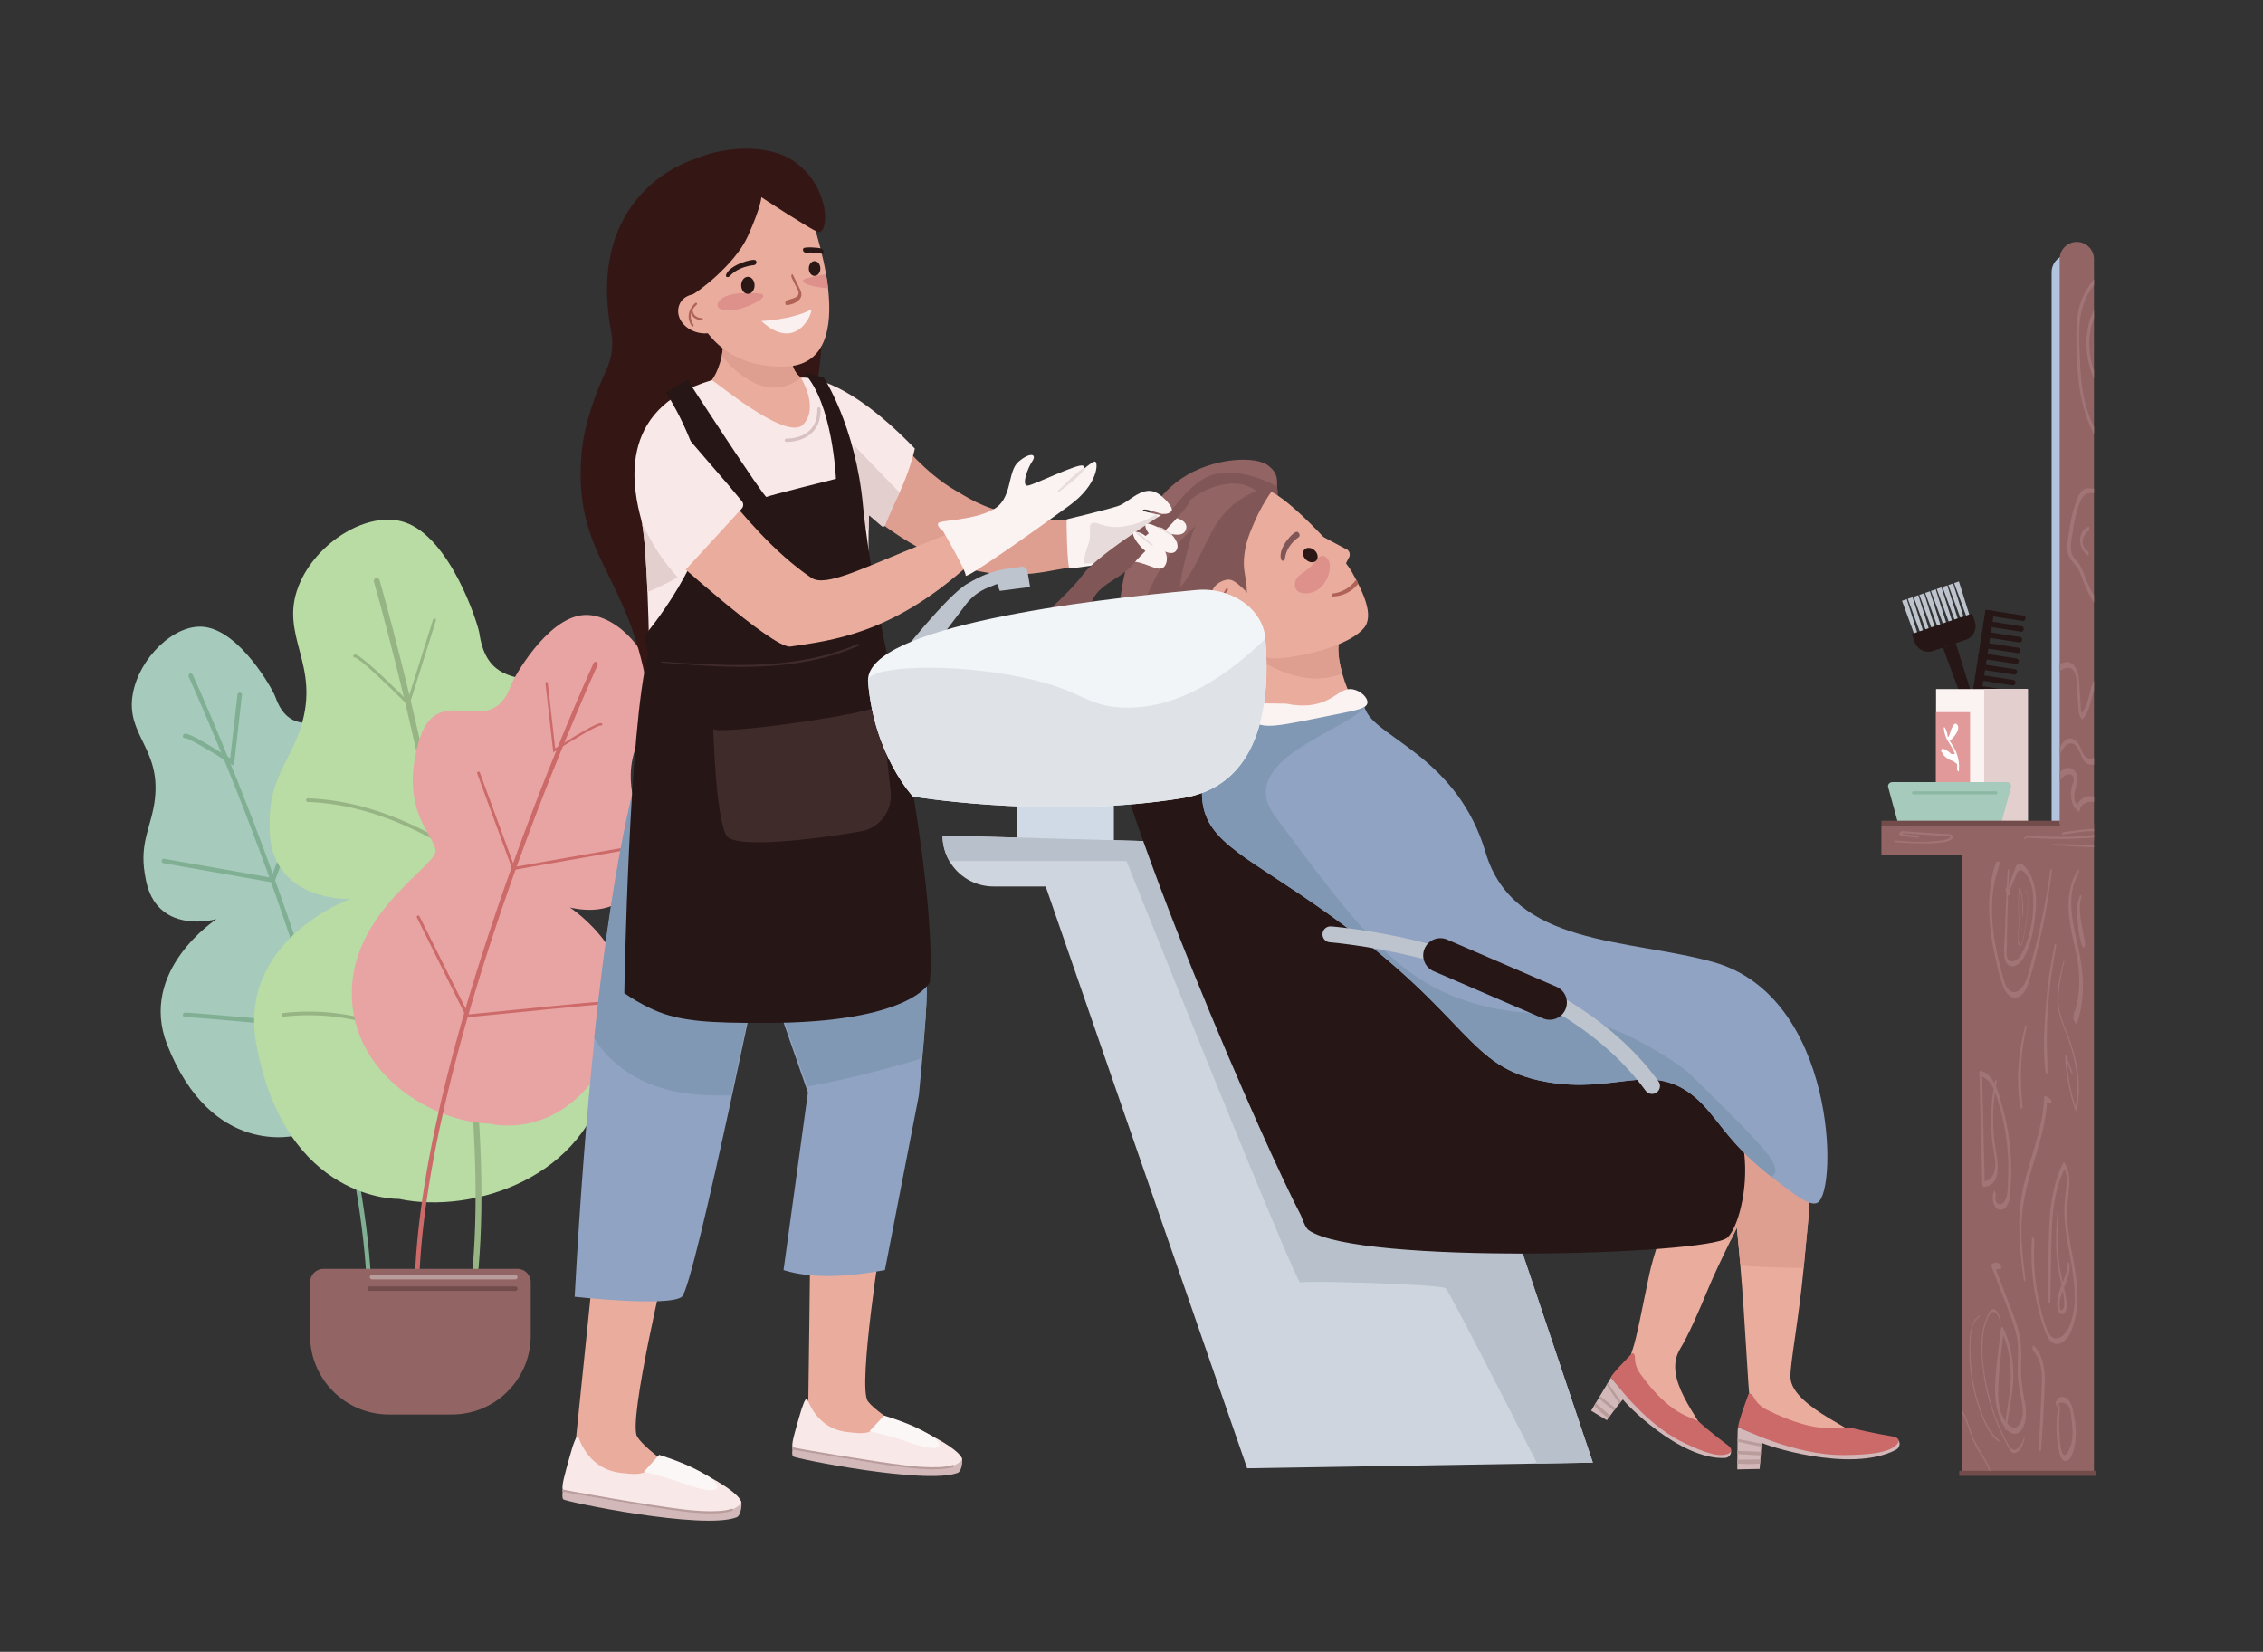 <svg xmlns="http://www.w3.org/2000/svg" width="6850" height="5000" enable-background="new 0 0 6850 5000" viewBox="0 0 6850 5000"><rect x="0" y="0" width="6850" height="5000" fill="#333333" stroke="none"/><path fill="#a6cabb" d="M897.491,3436.633c0,0-256.278,69.374-391.321-274.139
					c-88.773-225.814,148.979-380.164,148.979-380.164c-10.801,2.855-119.905,29.881-180.282-43.391
					c-25.736-31.232-32.307-68.175-36.657-94.296c-16.112-96.75,20.916-143.188,30.617-225.358
					c18.311-155.086-89.377-194.711-66.735-319.529c19.632-108.224,124.548-210.494,213.271-202.456
					c110.75,10.033,210.904,191.482,217.844,211.392c62.223,178.505,224.396-28.236,280.735,176.089
					c56.34,204.324-48.472,278.758-52.281,325.074s252.164,183.876,253.568,430.06
					C1316.632,3286.1,1072.2,3432.174,897.491,3436.633z"/><path fill="#80af94" d="M1114.368,4076.799c-0.193,0-0.387-0.008-0.582-0.024c-3.742-0.317-6.52-3.608-6.202-7.352
					c13.869-163.53-5.651-371.456-58.021-618c-41.951-197.498-104.947-420.011-187.238-661.353
					c-140.166-411.083-289.725-738.526-291.22-741.787c-1.564-3.414-0.065-7.45,3.348-9.015c3.418-1.567,7.451-0.067,9.016,3.347
					c1.497,3.265,151.3,331.233,291.688,742.943c82.476,241.873,145.625,464.929,187.696,662.973
					c52.657,247.881,72.267,457.164,58.283,622.042C1120.836,4074.121,1117.863,4076.799,1114.368,4076.799z"/><path fill="#80af94" d="M829.983 2672.102l-335.16-59.164c-3.698-.652-6.167-4.18-5.515-7.879.653-3.698 4.17-6.169 7.879-5.515l323.951 57.186 104.259-283.895c1.293-3.526 5.199-5.337 8.728-4.04 3.526 1.294 5.334 5.202 4.04 8.727L829.983 2672.102zM707.953 2318.446l-9.205-5.935c-58.63-37.799-125.382-76.986-136.804-77.896-3.191.822-6.594-.774-7.94-3.895-1.487-3.449.104-7.45 3.553-8.938 4.512-1.943 10.688-4.608 81.768 37.853 22.968 13.72 45.455 27.861 57.583 35.563l21.929-192.921c.425-3.731 3.797-6.4 7.525-5.989 3.732.425 6.414 3.794 5.99 7.525L707.953 2318.446zM562.941 2234.273c-.002.001-.004.001-.007.002C562.938 2234.274 562.939 2234.273 562.941 2234.273zM1011.628 3117.879l-5.253-.488c-168.911-15.721-423.112-38.659-444.288-38.659-.325 0-.595.005-.809.015-3.472.536-6.816-1.673-7.644-5.143-.872-3.652 1.382-7.321 5.036-8.193 8.988-2.126 309.019 25.422 443.712 37.95l105.576-294.81c1.265-3.535 5.159-5.37 8.695-4.109 3.536 1.268 5.375 5.16 4.109 8.695L1011.628 3117.879zM561.828 3078.639c-.146.036-.293.066-.439.091C561.574 3078.703 561.719 3078.665 561.828 3078.639z"/><g><path fill="#b9dba4" d="M1207.391,3629.038c0,0-343.703,10.469-431.627-468.511
				c-57.798-314.868,283.123-439.296,283.123-439.296c-14.469,0.354-160.177,1.612-219.178-110.16
				c-25.149-47.644-24.468-96.734-23.609-131.356c3.183-128.235,61.769-176.166,94.283-277.963
				c61.366-192.128-66.195-275.402-6.729-427.625c51.561-131.987,210.379-230.439,321.508-193.201
				c138.72,46.483,221.904,308.258,225.87,335.748c35.553,246.481,292.975,32.273,314.697,309.878
				c21.723,277.605-130.136,340.604-146.348,398.487c-16.212,57.883,276.365,311.113,217.795,625.366
				S1431.197,3676.505,1207.391,3629.038z"/><path fill="#97b584" d="M1407.226,4064.177c-0.651,0-1.313-0.073-1.975-0.224c-4.774-1.086-7.764-5.836-6.677-10.612
					c39.919-175.427,50.779-405.015,32.279-682.381c-14.824-222.235-48.424-475.374-99.866-752.379
					c-87.616-471.791-198.092-854.104-199.197-857.911c-1.366-4.702,1.339-9.621,6.041-10.987c4.696-1.365,9.621,1.339,10.987,6.042
					c1.108,3.814,111.829,386.973,199.603,859.618c51.569,277.686,85.255,531.515,100.124,754.437
					c18.615,279.085,7.619,510.393-32.682,687.498C1414.928,4061.388,1411.272,4064.177,1407.226,4064.177z"/><path fill="#97b584" d="M1323.018 2547.46l-4.221-2.319c-136.031-74.739-262.69-113.227-387.213-117.663-3.058-.109-5.449-2.677-5.34-5.735.108-3.059 2.644-5.485 5.735-5.34 124.999 4.453 251.942 42.64 387.928 116.714l187.008-250.065c1.833-2.451 5.305-2.952 7.756-1.119 2.451 1.834 2.952 5.306 1.119 7.756L1323.018 2547.46zM1237.851 2138.055l-5.354-5.4c-68.586-69.161-146.338-141.179-158.096-142.347-2.41.319-4.671-1.326-5.103-3.748-.443-2.496 1.22-4.879 3.715-5.322 4.098-.733 12.618-2.243 91.129 71.913 29.452 27.817 57.972 56.136 69.509 67.666l77.205-245.456c.761-2.417 3.338-3.761 5.754-3.001 2.418.76 3.761 3.337 3.001 5.754L1237.851 2138.055zM1074.62 1990.275c-.002 0-.003 0-.005.001C1074.616 1990.275 1074.618 1990.275 1074.62 1990.275zM1428.623 3254.697l-4.86-3.385c-94.203-65.615-180.972-111.461-265.265-140.155-100.235-34.12-198.625-45.119-300.788-33.627-3.054.342-5.784-1.845-6.125-4.886-.342-3.041 1.846-5.783 4.887-6.125 103.82-11.687 203.782-.514 305.598 34.147 83.831 28.537 169.966 73.76 263.162 138.176l207.302-344.416c1.578-2.622 4.982-3.468 7.604-1.892 2.622 1.579 3.469 4.983 1.89 7.605L1428.623 3254.697z"/></g><g><path fill="#e8a3a3" d="M1482.666,3401.176c0,0,256.278,69.374,391.321-274.139
				c88.773-225.814-148.979-380.164-148.979-380.164c10.801,2.855,119.906,29.881,180.282-43.391
				c25.736-31.232,32.307-68.175,36.657-94.296c16.112-96.75-20.915-143.187-30.617-225.358
				c-18.311-155.086,89.377-194.711,66.735-319.529c-19.632-108.224-124.548-210.494-213.271-202.456
				c-110.75,10.033-210.904,191.482-217.844,211.392c-62.223,178.505-224.396-28.236-280.735,176.089
				c-56.339,204.324,48.472,278.758,52.281,325.074s-252.164,183.876-253.567,430.06
				C1063.524,3250.643,1307.957,3396.717,1482.666,3401.176z"/><path fill="#cc6969" d="M1265.789,4041.343c-3.496,0-6.468-2.679-6.769-6.226
					c-13.984-164.878,5.626-374.161,58.283-622.041c42.07-198.045,105.221-421.101,187.696-662.976
					c140.387-411.709,290.19-739.677,291.687-742.942c1.567-3.415,5.606-4.913,9.016-3.348c3.414,1.566,4.913,5.603,3.348,9.017
					c-1.494,3.259-151.054,330.703-291.219,741.786c-82.291,241.344-145.286,463.854-187.238,661.354
					c-52.369,246.544-71.89,454.47-58.021,618c0.318,3.743-2.458,7.034-6.201,7.352
					C1266.176,4041.336,1265.981,4041.343,1265.789,4041.343z"/><path fill="#cc6969" d="M1551.832 2633.762l-107.446-292.575c-.81-2.204.32-4.646 2.524-5.455 2.2-.807 4.646.321 5.455 2.524l104.995 285.897 326.052-57.557c2.315-.41 4.516 1.136 4.925 3.447.408 2.312-1.135 4.516-3.447 4.925L1551.832 2633.762zM1674.867 2277.369l-23.801-209.383c-.219-1.931 1.169-3.675 3.101-3.896 1.928-.213 3.676 1.167 3.896 3.101l22.522 198.137c10.296-6.571 35.8-22.723 61.932-38.333 69.633-41.596 75.818-38.938 78.787-37.655 1.786.77 2.608 2.84 1.838 4.626-.748 1.735-2.731 2.566-4.48 1.897-8.954-1.218-77.613 38.841-139.03 78.436L1674.867 2277.369zM1412.041 3079.393l-150.246-302.574c-.792-2.209.359-4.643 2.568-5.435 2.211-.789 4.643.359 5.435 2.569l148.588 296.671c80.219-7.46 393.42-40.313 402.508-38.192 2.284.545 3.693 2.838 3.148 5.122-.526 2.204-2.684 3.586-4.887 3.197C1805.972 3039.615 1531.681 3068.26 1412.041 3079.393L1412.041 3079.393zM1818.923 3040.702c.047.011.105.024.173.037C1819.039 3040.729 1818.98 3040.715 1818.923 3040.702z"/></g><g><path fill="#926464" d="M1367.818,4281.656h-190.44c-131.847,0-238.73-106.883-238.73-238.73v-161.721
				c0-22.354,18.122-40.477,40.477-40.477h586.947c22.354,0,40.476,18.122,40.476,40.477v161.721
				C1606.548,4174.773,1499.665,4281.656,1367.818,4281.656z"/><path fill="#724b4b" d="M1559.976,3907.691h-441.239c-3.745,0-6.78-3.035-6.78-6.779l0,0c0-3.745,3.035-6.78,6.78-6.78
					h441.239c3.745,0,6.78,3.035,6.78,6.78l0,0C1566.756,3904.656,1563.721,3907.691,1559.976,3907.691z"/><path fill="#b99c9c" d="M1559.976,3872.685h-433.96c-3.745,0-6.78-3.035-6.78-6.779l0,0c0-3.745,3.035-6.78,6.78-6.78
					h433.96c3.745,0,6.78,3.035,6.78,6.78l0,0C1566.756,3869.649,1563.721,3872.685,1559.976,3872.685z"/></g><g><path fill="#eaac9d" d="M1807.338 3727.541c0 9.417-67.881 665.447-67.881 665.447s77.429 156.336 353.378 87.28c0 0-136.505-85.187-164.41-132.271-27.905-47.084 89.75-538.846 89.75-538.846L1807.338 3727.541zM2453.522 3664.897c.844 9.378-8.004 668.938-8.004 668.938s115.06 140.687 383.688 46.585c0 0-170.239-94.625-202.246-138.953-32.006-44.328 43.84-514.646 43.84-514.646L2453.522 3664.897z"/><path fill="#91a3c2" d="M2348.543,2682.279c0,0-9.71,48.063-25.579,125.254
				c-5.637,27.314-12.023,58.256-19.029,92.035c-24.862,120.108-57.511,275.744-90.878,429.4
				c-63.8,294.349-130.11,581.275-149.106,596.317c-39.591,31.404-324.477,0-324.477,0
				c16.781-306.917,37.211-561.054,58.913-770.854c65.136-629.041,141.84-859.79,165.757-919.563
				c4.822-12.073,7.495-17.153,7.495-17.153l6.223,7.653L2348.543,2682.279z"/><path fill="#91a3c2" d="M2801.39,3086.535c-0.243,3.932-0.532,7.889-0.796,11.845
				c-2.606,37.537-6.055,76.329-9.916,117.315c-2.919,31.797-6.128,64.919-9.311,99.778l-102.771,529.021
				c-115,21.253-220.591,26.802-306.861,0l73.772-537.488l-1.713-4.993l-139.871-402.44l-1.086-3.16l-24.221-69.743l44.34-19.132
				l195.213-84.217l104.82-45.232l134.156-57.898c28.08,100.839,41.758,187.373,46.559,271.132v0.024
				C2807.421,2956.288,2805.805,3019.566,2801.39,3086.535z"/><path fill="#8098b3" d="M2801.39,3086.535c-0.506,0.724-0.796,1.085-0.796,1.085
				c-2.606,37.079-6.055,75.413-9.916,115.869c-78.451,24.027-208.529,60.407-346.883,85.278l-139.871-397.543
				c-0.362,1.713-0.726,3.45-1.086,5.188c-24.704,117.919-56.909,269.395-89.79,418.965c-70.37,2.461-136.351-1.953-191.788-16.598
				c-112.13-29.673-181.078-90.273-222.885-155.794c65.135-621.343,141.85-849.294,165.757-908.326
				c4.512-3.594,9.073-6.755,13.728-9.384c5.571-3.257,11.242-5.766,16.983-7.551c65.329-20.288,394.914,227.926,628.146,460.363
				c55.943,55.727,106.316,110.561,146.192,160.57c14.5,18.189,25.813,35.801,34.523,52.663v0.024
				C2807.421,2956.288,2805.805,3019.566,2801.39,3086.535z"/><path fill="#d2b8b8" d="M1750.512,4375.696c-5.425-8.452-19.588,25.45-28.69,58.79
					c-13.811,50.585-24.602,93.354-17.032,103.816c5.14,7.104,422.955,93.935,524.788,54.512
					c14.284-5.53,17.041-42.021,13.604-48.307c-13.247-24.225-198.703-110.836-216.686-109.205
					c-12.881,1.167-30.431,27.781-62.935,39.558c-49.87,18.068-115.528,16.79-162.458-23.085
					C1789.494,4441.91,1765.841,4418.764,1750.512,4375.696z"/><path fill="#f8e8e7" d="M2215.48,4569.885c-65.033,32.031-505.561-50.867-510.691-57.959
					c-7.577-10.49,6.056-53.012,19.868-103.581c9.099-33.351,20.435-67.493,25.864-59.048c15.333,43.082,38.96,66.238,50.595,76.102
					c23.716,20.156,52.206,30.448,81.024,33.318c32.949,3.282,60.54,7.566,81.411-10.26c9.445-8.066,24.683-26.626,51.341-32.426
					c0,0,1.263-0.402,2.655-0.528c17.989-1.616,206.735,81.611,225.648,129.015
					C2245.85,4551.214,2235.289,4560.121,2215.48,4569.885z"/><path fill="#fcf7f7" d="M2170.889,4503.854c-2.661,6.463-21.098,16.576-108.146-15.803
					c-47.779-17.772-113.832-32.771-113.832-32.771c13.465-14.991,32.897-36.579,46.363-51.571
					c85.449,27.318,119.871,47.973,149.502,65.305C2154.437,4474.664,2174.499,4495.084,2170.889,4503.854z"/><path fill="#b99c9c" d="M2151.578,4580.813c-42.22,0-84.678-5.876-87.443-6.265
						c-96.482-11.416-347.113-55.467-360.292-59.632c-1.652-0.522-2.568-2.285-2.045-3.937s2.282-2.561,3.937-2.047
						c10.501,3.318,257.291,47.332,359.206,59.394c1.122,0.16,105.673,14.626,149.464-1.39c1.63-0.59,3.428,0.242,4.023,1.87
						c0.594,1.626-0.242,3.429-1.87,4.024C2200.037,4578.872,2175.846,4580.813,2151.578,4580.813z"/><g><path fill="#d2b8b8" d="M2443.709,4259.045c-5.15-7.764-18.597,23.373-27.239,53.991
					c-13.112,46.456-23.357,85.734-16.17,95.344c4.88,6.524,401.56,86.269,498.241,50.063c13.562-5.078,16.18-38.591,12.916-44.364
					c-12.577-22.248-188.652-101.789-205.725-100.293c-12.229,1.072-28.892,25.516-59.751,36.33
					c-47.347,16.594-109.684,15.42-154.239-21.201C2480.719,4319.854,2458.263,4298.596,2443.709,4259.045z"/><path fill="#f8e8e7" d="M2885.157,4437.385c-61.744,29.417-479.987-46.716-484.858-53.229
					c-7.194-9.634,5.75-48.685,18.863-95.127c8.639-30.63,19.401-61.985,24.556-54.229c14.558,39.566,36.99,60.834,48.036,69.892
					c22.517,18.511,49.565,27.963,76.925,30.599c31.282,3.014,57.477,6.948,77.293-9.422c8.967-7.408,23.434-24.453,48.744-29.78
					c0,0,1.198-0.37,2.521-0.485c17.079-1.484,196.277,74.951,214.233,118.486
					C2913.99,4420.237,2903.963,4428.418,2885.157,4437.385z"/><path fill="#fcf7f7" d="M2842.821,4376.742c-2.526,5.936-20.03,15.225-102.675-14.514
					c-45.362-16.321-108.074-30.096-108.074-30.096c12.785-13.768,31.234-33.594,44.018-47.361
					c81.126,25.088,113.807,44.057,141.939,59.975C2827.201,4349.936,2846.249,4368.689,2842.821,4376.742z"/><path fill="#b99c9c" d="M2824.487,4447.676c-40.092,0-80.402-5.396-83.028-5.754
						c-91.592-10.483-329.56-50.941-342.077-54.767c-1.658-0.507-2.589-2.261-2.083-3.917c0.504-1.656,2.257-2.588,3.916-2.084
						c9.975,3.049,244.277,43.468,341.023,54.543c1.067,0.144,100.309,13.426,141.874-1.27c1.637-0.579,3.425,0.279,4.002,1.911
						c0.58,1.634-0.278,3.425-1.911,4.004C2870.511,4445.893,2847.532,4447.676,2824.487,4447.676z"/></g><path fill="#de9e90" d="M2597.288,1533.739c-0.53-0.728-0.699-1.229-0.523-1.513
			c3.53-5.712,161.886,147.129,347.971,192.589c52.165,12.744,131.14,23.081,235.782,3.042
			c122.55-19.828,120.494-36.067,243.044-55.895c47.948-82.636,3.261-63.286-9.91-80.695
			c-44.212-58.441-121.032,16.176-349.44-34.536c-96.108-21.338-135.949-51.608-174.459-73.6
			c-86.829-49.583-166.834-147.988-166.834-147.988l0,0L2597.288,1533.739z"/><path fill="#341715" d="M2099.348,482.972c0,0-329.67,95.13-249.235,521.508
			c7.299,38.692,2.389,78.725-14.286,114.395c-28.423,60.802-68.378,161.142-75.874,257.9
			c-23.128,298.561,130.357,353.227,193.434,674.916c21.086,107.539,74.882,112.125,118.711,94.787
			c36.943-14.614,65.27-45.189,78.666-82.592c60.881-169.993,294.241-821.264,314.943-874.237
			c23.829-60.974,42.381-373.208-3.69-512.499C2415.946,537.86,2099.348,482.972,2099.348,482.972z"/><g><path fill="#eaac9d" d="M2529.488,1227.499l-75.702,105.134l-357.428-48.357v-96.715c0,0,63.041,2.784,88.396-109.906
				c4.109-18.296,7.258-39.641,8.949-64.565c0.928-13.622,1.425-28.305,1.425-44.115l124.954,44.115l83.259,29.366
				c0,6.331-25.223,65.128,20.947,100.891c0.033,0,0.033,0,0.066,0.033C2470.624,1179.141,2529.488,1227.499,2529.488,1227.499z"/><path fill="#de9e90" d="M2184.754,1077.653c31.188,37.221,96.781,102.283,168.108,95.19
				c30.194-3.016,53.561-14.782,71.426-29.499c-46.17-35.763-20.947-94.561-20.947-100.891l-83.258-29.366
				c-38.017,0-97.246,0.033-126.379,0L2184.754,1077.653z"/></g><g><path fill="#f8e8e7" d="M2769.173,1357.852c0,0-13.044,61.486-46.255,133.012l-0.033,0.1
					c-18.461,39.806-44.623,77.843-48.401,90.604l-44.071-21.896c0,0-0.696,16.473-1.127,43.883
					c-1.226,78.419-0.132,246.229,26.35,372.443l-689.634,44.148c0,0-1.292-113.718-6.065-228.464
					c-3.38-81.469-8.518-163.468-16.174-205.594c-0.961-5.237-1.955-9.844-2.983-13.788
					c-21.047-79.878-84.108-334.292,213.914-421.496c4.999-1.463,225.182,186.47,275.827,134.731
					c50.611-51.738-6.297-142.222-6.231-142.189C2424.354,1143.378,2544.201,1124.441,2769.173,1357.852z"/><path fill="#e4cfcf" d="M2052.869 1746.66c0 0-51.205 29.609-92.934 45.021-3.38-81.469-8.518-163.468-16.174-205.594C1969.415 1638.555 2021.846 1717.028 2052.869 1746.66zM2722.918 1490.863l-.033.1c-15.601 33.639-35.434 78.501-43.486 99.296-1.632 4.214-6.944 5.529-10.372 2.584l-38.615-33.172c0 0-.696 16.473-1.127 43.883l-28.305-17.467-16.837-238.738L2722.918 1490.863z"/><path fill="#d8c1c1" d="M2382.372,1337.642c-1.375,0-2.229-0.033-2.459-0.043c-2.742-0.121-4.867-2.444-4.745-5.188
					c0.12-2.744,2.552-4.836,5.183-4.746c0.535,0.025,43.673,1.507,70.985-25.181c15.605-15.25,23.248-36.91,22.716-64.38
					c-0.055-2.746,2.129-5.015,4.874-5.067c2.756,0.047,5.016,2.129,5.067,4.874c0.589,30.358-8.081,54.495-25.766,71.741
					C2431.377,1335.834,2392.562,1337.642,2382.372,1337.642z"/></g><g><path fill="#261616" d="M2015.61,1187.744l64.944-38.559c0,0,233.377,359.203,239.465,355.144
				c6.088-4.059,210.381-54.931,210.381-54.931s-9.613-228.93-96.734-320.897l59.286,13.624c0,0,96.978,147.089,119.308,388.563
				c12.333,133.376,60.875,393.727,60.875,393.727s162.352,726.524,142.058,1047.168c0,0-51.75,124.809-499.231,124.809
				c-161.419,0-255.607-3.283-336.88-39.573c-38.913-17.376-69.051-36.509-89.293-50.735c0,0,13.557-808.084,72.491-1027.389
				l-13.219-52.032c0,0,211.652-248.818,187.3-422.332C2112.006,1330.816,2015.61,1187.744,2015.61,1187.744z"/><path fill="#402b2b" d="M2158.985 2205.202c-2.962 24.338 502.675-46.26 505.762-72.271.735-6.191 19.527 153.248 31.28 263.844 6.096 57.367-33.258 109.649-90.079 119.629-132.343 23.242-385.831 55.062-408.059 11.561C2165.776 2465.119 2158.985 2205.202 2158.985 2205.202zM2597.159 1948.59c-144.569 63.507-304.845 69.145-460.264 61.913-44.949-2.091-89.917-4.842-134.799-8.047-.982-.07-1.11 3.066-.066 3.15 156.277 12.641 315.918 24.909 470.408-9.71 43.476-9.742 85.954-23.366 126.789-41.203C2601.201 1953.831 2598.981 1947.79 2597.159 1948.59z"/></g><g><path fill="#eaac9d" d="M2020.668,1675.335c0,0,318.655,289.506,372.15,281.741
				c130.357-18.923,301.962-40.42,521.431-231.28c0,0,104.745-91.091,86.204-121.947c0,0-2.819-4.691-51.166-22.104l0,0
				c-34.184,14.915-84.403,36.377-145.674,60.89c-197.151,78.872-304.364,135.568-347.866,106.29
				c-110.904-74.641-210.107-193.434-274.336-273.474C2162.969,1452.47,2020.668,1675.335,2020.668,1675.335z"/><path fill="#f8e8e7" d="M2245.172,1539.646l-192.3,209.279c0,0-91.989-95.551-103.012-176.626
				c-12.515-92.035,126.079-253.746,126.079-253.746s84.939,99.031,126.219,146.528l43.542,52.101
				C2251.183,1523.743,2250.957,1533.35,2245.172,1539.646z"/></g><g><path fill="#eaac9d" d="M2373.908,1109.737c-260.713,4.209-302.773-231.281-306.982-340.591
				c-4.209-109.343,189.221-306.983,374.266-151.403c0,0,40.271,101.587,59.295,212.422c2.42,14.053,4.508,28.305,6.099,42.491
				C2520.042,991.577,2500.553,1107.715,2373.908,1109.737z"/><path fill="#de908b" d="M2304.521 889.508c-5.928-2.288-95.527-9.634-123.109 16.998-27.582 26.632 8.862 39.247 48.109 30.837C2268.769 928.933 2329.462 899.136 2304.521 889.508zM2506.585 872.656c-42.16-2.917-92.572-15.843-70.862-28.106 3.248-1.823 32.912-10.208 64.764-14.385C2502.906 844.218 2504.994 858.47 2506.585 872.656z"/><path fill="#ae6356" d="M2418.588,869.307c-6.194-12.755-12.642-25.393-18.971-38.082
				c-2.688-5.389-5.306,4.657-3.935,7.544c3.572,7.521,7.145,15.041,10.721,22.56c3.06,6.434,9.729,15.565,10.741,22.565
				c2.834,19.604-25.211,19.826-37.726,26.64c-2.954,1.609-3.339,12.662,0.892,12.752c16.729,0.357,45.396-11.415,45.551-31.569
				C2425.923,883.518,2422.102,876.541,2418.588,869.307z"/><path fill="#faf0ef" d="M2304.521,971.634c0,0,88.671-2.661,150.673-34.291
				C2461.677,944.702,2411.215,1070.329,2304.521,971.634z"/><ellipse cx="2263.807" cy="863.665" fill="#2b1816" rx="20.27" ry="25.843"/><ellipse cx="2465.706" cy="812.696" fill="#2b1816" rx="17.521" ry="22.338"/><path fill="#2b1816" d="M2201.843 838.659c2.882.266 5.665-1.066 7.553-3.26 6.448-7.492 27.835-27.934 72.554-32.896 6.824-.757 10.318-8.846 5.819-14.031-.064-.074-.129-.147-.195-.221-6.593-7.39-76.948 12.469-89.239 41.886C2195.641 836.585 2198.626 838.362 2201.843 838.659zM2486.321 752.45c-6.254-3.267-51.734-6.102-54.477-.634-.033.066-.1.166-.132.232-3.447 5.966 1.524 13.225 8.352 12.694 17.728-1.42 34.773.228 47.13 3.106 3.031.707 5.992-1.39 6.234-4.493 0 0 .008-.085.012-.162C2493.553 761.163 2490.87 754.826 2486.321 752.45z"/><path fill="#341715" d="M2096.358,891.207c6.703-1.131,126.746-86.324,167.45-176.733
				c40.704-90.41,40.713-117.743,40.713-117.743s36.792,24.705,77.527,50.198c88.229,55.218,95.452,58.133,101.18,54.929
				c28.392-15.88,21.104-140.274-75.691-210.751c-94.613-68.887-276.416-46.334-376.355,31.538
				c-57.246,44.605-83.36,63.21-109.332,116.136c-77.322,157.574-61.226,365.548-35.743,471.025
				c14.718,60.918,264.92-85.559,254.408-124.807S2096.358,891.207,2096.358,891.207z"/><g><path fill="#eaac9d" d="M2124.306,890.902c-15.16-4.14-55.772-0.619-68.17,32.184
					c-14.754,39.035,19.478,79.22,66.223,85.409c63.021,8.344,66.223-50.75,60.38-67.513
					C2182.141,939.27,2124.306,890.902,2124.306,890.902z"/><path fill="#ae6356" d="M2096.361,988.315c-1.088,0-2.153-0.535-2.787-1.518
						c-25.852-40.064,10.891-69.303,11.266-69.594c1.449-1.121,3.529-0.86,4.651,0.584c1.122,1.444,0.862,3.525-0.582,4.648
						c-1.35,1.057-32.282,25.873-9.765,60.767c0.992,1.538,0.551,3.59-0.987,4.582
						C2097.601,988.145,2096.979,988.315,2096.361,988.315z"/><path fill="#ae6356" d="M2123.92,969.393c-2.156,0-32.137-0.599-34.368-31.813c-0.132-1.826,1.244-3.413,3.07-3.543
						c1.844-0.123,3.411,1.246,3.541,3.069c1.85,25.846,26.633,25.692,27.727,25.658c1.814-0.025,3.341,1.416,3.381,3.242
						c0.038,1.827-1.404,3.34-3.23,3.385C2124.031,969.392,2123.991,969.393,2123.92,969.393z"/></g></g></g><g><path fill="#eaac9d" d="M5085.914,4082.51c-55.222,90.389,55.223,203.391,91.982,286.771
				c36.826,83.416-237.726-166.231-237.726-166.231s-34.567-15.075,0-113.002c14.844-42.007,31.812-136.778,52.102-232.081
				c11.987-56.318,40.08-139.035,71.261-214.083c38.951-93.809,82.685-175.563,105.631-178.685l152.684,123.563
				c0,0-42.571,82.584-84.113,167.46c-26.166,53.43-51.901,107.788-66.412,143.055
				C5142.366,3969.674,5109.956,4043.094,5085.914,4082.51z"/><path fill="#de9e90" d="M5321.848,3588.762c0,0-42.571,82.584-84.113,167.46
				c-60.137-22.049-128.941-95.27-174.201-112.338c38.951-93.809,82.685-175.563,105.631-178.685L5321.848,3588.762z"/><path fill="#d2b8b8" d="M5240.014,4392.946c0.264,10.679-7.825,19.631-18.232,20.144
					c-138.872,6.957-308.623-171.688-308.623-176.596c0-1.16-2.556,1.43-6.534,6.175c-1.423,1.726-3.056,3.722-4.821,5.933
					c-3.398,4.287-7.324,9.356-11.303,14.588c-1.766,2.318-3.557,4.665-5.322,6.984c-3.926,5.23-7.746,10.354-11.013,14.804
					c-2.134,2.858-4.031,5.42-5.612,7.55c-2.897,3.938-4.689,6.391-4.689,6.391l-47.634-28.799l9.221-15.396l4.663-7.739
					l9.064-15.128l3.767-6.283l20.234-33.706l3.108-5.204l10.117-16.881c1.476,1.753,2.978,3.506,4.453,5.232
					c0.079,0.08,0.157,0.188,0.236,0.297c173.729,202.319,358.893,217.123,358.893,217.123v0.055c0,0,0,0,0,0.026L5240.014,4392.946
					z"/><path fill="#cc6969" d="M4940.466,4096.225c0,0-69.081,70.133-64.067,73.555c5.014,3.421,96.937,136.845,215.6,195.004
					c73.18,35.867,106.314,42.016,126.846,38.987c14.658-2.161,35.273-11.347,9.065-30.874
					c-59.28-44.171-85.771-69.693-85.771-69.693c-25.237-16.873-84.402-16.25-176.324-143.688
					C4937.598,4120.396,4957.984,4098.766,4940.466,4096.225z"/><path fill="#b99c9c" d="M4874.165 4284.978c-2.134 2.858-4.031 5.42-5.612 7.55-15.412-10.22-30.14-23.837-43.103-37.805l4.663-7.739C4844.814 4259.63 4859.675 4272.115 4874.165 4284.978zM4890.5 4263.189c-1.766 2.318-3.557 4.665-5.322 6.984-9.537-7.199-18.705-15.047-27.796-22.678-6.007-5.043-12.567-9.951-18.204-15.641l3.767-6.283c5.665 4.936 11.882 9.33 17.468 13.834C4870.345 4247.442 4880.646 4255.073 4890.5 4263.189zM4906.624 4242.669c-1.423 1.726-3.056 3.722-4.821 5.933-13.332-18.606-26.268-37.563-38.624-56.735l3.108-5.204C4880.225 4204.81 4893.688 4223.631 4906.624 4242.669z"/><path fill="#eaac9d" d="M5419.676,4169.869c4.388,91.826,227.77,167.854,217.701,193.426
				c-11.385,28.92-329.009-64.017-340.504-126.902c-5.846-32.099-13.604-228.424-29.399-411.882l-0.005-0.033
				c-1.168-13.824-2.428-27.602-3.698-41.21c-1.902-20.396-3.817-40.421-5.621-59.926l-2.966-31.92
				c-7.381-79.134-13.499-145.834-16.729-181.373l-0.371-4.107l-1.231-13.346c-0.613-6.656-0.939-10.233-0.939-10.233
				l211.796-43.037l36.168-8.526l0.229-0.034c0,0-0.396,3.684-1.097,10.534c-3.482,33.039,1.762,137.261-10.249,259.67
				c0.01,0.065-0.014,0.137-0.004,0.202c-0.565,5.722-1.125,11.478-1.682,17.267c-1.818,18.158-3.569,36.543-5.361,55.101
				c-2.061,21.519-4.103,43.167-6.104,64.644C5445.805,3986.869,5417.803,4130.57,5419.676,4169.869z"/><path fill="#de9e90" d="M5484.105,3430.765c0,0-0.396,3.684-1.097,10.534c-3.482,33.039,1.762,137.261-10.249,259.67
				c0.01,0.065-0.014,0.137-0.004,0.202c-0.565,5.722-1.125,11.478-1.682,17.267c-1.818,18.158-3.569,36.543-5.361,55.101
				c-2.061,21.519-4.103,43.167-6.104,64.644c-61.12-1.117-146.027-3.289-187.348-6.926c-0.113-1.225-2.055-3.691-4.788-6.745
				l-0.005-0.033l-9.319-101.136l-2.966-31.92l-16.729-181.373l-0.371-4.107l-1.231-13.346c-0.613-6.656-0.939-10.233-0.939-10.233
				l211.796-43.037l36.168-8.526L5484.105,3430.765z"/><path fill="#d2b8b8" d="M5738.45,4388.717c-140.394,72.975-403.067-16.893-405.627-21.673
					c-0.063,0.007-0.188,1.063-0.392,2.966c-0.217,2.111-0.496,5.245-0.808,9.068c-0.384,4.398-0.812,9.696-1.267,15.385
					c-0.278,3.492-0.543,7.131-0.839,10.773c-0.313,4.152-0.653,8.337-0.944,12.367c-0.348,4.454-0.683,8.697-0.965,12.488
					c-0.73,9.538-1.215,16.275-1.215,16.275l-67.77,1.355l0.162-17.6l0.085-11.651l0.159-17.3l0.092-9.205l0.232-28.383l0.076-7.68
					l0.084-8.605c0.377-2.785-0.385-27.484,2.146-27.088c0.192,0.01,0.399,0.168,0.623,0.502c-1.187-1.729,3.054,0.85,5.811,2.297
					c0.601,0.266,1.235,0.559,1.934,0.844c276.288,109.836,474.31,37.447,477.253,36.457l0.031-0.003l0.229,0.395
					C5753,4370.796,5748.994,4383.239,5738.45,4388.717z"/><path fill="#cc6969" d="M5292.811,4219.676c0,0-37.403,100.171-30.545,101.051c6.859,0.881,167.029,84.733,318.252,83.73
					c93.259-0.617,130.57-10.563,150.361-23.271c14.129-9.074,31.01-27.719-5.643-33.898c-82.906-13.975-122.77-25.76-122.77-25.76
					c-34.354-4.099-95.331,24.766-252.586-53.353C5301.609,4244.195,5312.191,4213.74,5292.811,4219.676z"/><path fill="#b99c9c" d="M5328.574 4417.604c-.348 4.454-.683 8.697-.965 12.488-22.676 2.252-46.336 1.858-68.822.031l.085-11.651C5282.115 4418.161 5305.401 4417.639 5328.574 4417.604zM5330.357 4394.463c-.278 3.492-.543 7.131-.839 10.773-14.733-.299-29.539-1.367-44.144-2.338-8.617-.543-17.554-.725-26.344-1.727l.092-9.205c7.839.415 15.637.387 23.115.719C5298.23 4393.451 5314.325 4393.611 5330.357 4394.463zM5332.432 4370.01c-.217 2.111-.496 5.245-.808 9.068-24.226-4.692-48.338-9.875-72.269-15.494l.076-7.68C5283.797 4360.045 5308.189 4364.811 5332.432 4370.01z"/><g><rect width="292.596" height="292.596" x="3079.075" y="2341.166" fill="#d0d9e6"/><path fill="#ced5de" d="M4609.041,3794.363c0,0-553.505-25.957-660.737-183.657
					c-81.759-120.235-242.858-674.151-314.748-930.399c-19.523-69.5-32.455-117.105-35.464-128.224l-0.676-2.506l-744.329-20.409
					c0,28.081,7.504,54.4,20.626,77.077c26.657,46.077,76.451,77.077,133.503,77.077h158.014l609.813,1761.165l877.809-14.475
					l168.652-2.774L4609.041,3794.363z"/><path fill="#b8c1cb" d="M4821.504,4427.238l-168.652,2.774c-82.842-162.524-266.066-520.794-276.706-530.274
					c-13.774-12.279-426.976-24.438-440.267-17.683c-11.313,5.765-384.179-921.86-495.174-1198.733
					c-19.443-48.538-30.854-77.077-30.854-77.077h-536.138c-13.122-22.677-20.626-48.996-20.626-77.077l744.329,20.409
					l36.14,130.729c71.89,256.248,232.989,810.164,314.748,930.399c107.232,157.7,660.737,183.657,660.737,183.657
					L4821.504,4427.238z"/><path fill="#261616" d="M5042.686,3237.795c-323.75-44.654-564.709,17.223-624.48-214.961
				c-49.313-191.566-374.755-380.182-545.539-362.117c-125.081-262.479-260.474-537.309-348.765-714.826
				c-31.351-63.029-98.401-90.684-152.796-63.052l0,0c-43.968,22.334-68.78,75.531-60.843,132.181
				c59.385,423.75,533.001,1486.5,628.132,1664.994c8.109,23.203,15.865,38.703,22.989,43.716
				c150.71,106.056,1204.852,74.465,1266.253,23.277C5289.038,3695.82,5366.436,3282.45,5042.686,3237.795z"/></g><g><path fill="#926464" d="M3865.841,1472.875c-1.515-12.686,6.233-37.686-24.643-61.649
					c-35.64-32.973-170.05-27.462-265.706,37.719c-83.832,57.124-116.555,140.903-136.057,183.973
					c-85.764,189.396-53.17,405.448,6.205,621.268c13.978-36.721,33.518-71.171,57.858-100.869
					c7.129-8.699,17.05-12.826,27.441-13.383c4.3-92.15,19.947-241.839,73.129-378.523c0.827-2.12,1.439-3.783,2.09-5.291
					c71.802-166.676,163.735-225.123,217.092-245.603c20.649-7.9,35.534-10.13,41.251-10.725c0.248-0.049,0.47-0.062,0.66-0.068
					c0.438-0.055,0.784-0.092,1.067-0.116c0.285-0.025,0.507-0.037,0.636-0.031c0.16,0,0.222-0.012,0.222-0.012
					C3867.247,1489.752,3866.797,1480.895,3865.841,1472.875z"/><path fill="#805656" d="M3471.027,2119.084c0,0,125.789-170.989,171.252-245.539
					c95.824-157.133,85.672-240.063,83.568-239.857c-0.019,0.002-0.077,0.16-0.132,0.15c-1.241-0.224,26.558-84.997,5.796-101.066
					c-20.702-16.023-87.479,37.967-100.197,48.455c-119.294,98.378-162.577,229.023-171.362,257.049
					c-14.678,46.822-33.099,126.331-24.833,228.325C3447.089,2084.095,3459.059,2101.59,3471.027,2119.084z"/><path fill="#926464" d="M4220.24,2497.185c0,0-95.537-224.75-263.874-264.665
					c-191.456-45.377-350.022-275.489-383.163-429.039c-6.949-31.967,13.245-107.818,27.441-161.307
					c22.359-84.251,75.473-169.449,183.232-167.808c25.857,0.362,53.743,8.015,83.209,25.2c0,0-0.061,0.012-0.221,0.012
					c-0.129-0.006-0.353,0.007-0.636,0.031c-0.283,0.024-0.629,0.061-1.067,0.117c-0.191,0.006-0.412,0.018-0.659,0.067
					c-5.78,0.768-20.568,4.132-37.497,18.956c-19.514,17.135-41.894,49.497-56.629,110.705
					c-2.604,10.749,4.678,54.516,13.811,97.753c7.483,35.292,16.243,70.233,21.865,86.527c1.834,5.343-0.749,11.213-5.942,13.467
					l-34.025,14.64c16.766,134.622,86.2,210.415,166.542,272.072l0.006,0.031c115.248,88.437,252.882,147.749,289.752,309.695
					C4226.683,2442.472,4236.585,2487.641,4220.24,2497.185z"/><path fill="#805656" d="M3932.627,2113.912c-19.537-4.7-45.59-15.702-79.435-34.419
					c-326.39-180.431-142.593-280.792-109.383-293.248c33.204-12.488,41.472-54.03,38.571-61.502c0,0,0.615,0.839,1.805,2.462
					c7.484,35.292,16.246,70.233,21.867,86.527c1.834,5.343-0.748,11.213-5.942,13.467l-34.026,14.64
					C3782.85,1976.461,3852.285,2052.255,3932.627,2113.912z"/><path fill="#926464" d="M3743.099,1598.061c-16.134,8.855-15.69,256.012,7.053,477.259
					c15.61,151.869,119.985,316.252,183.909,404.415c6.344,8.749-5.246,19.235-13.31,12.04
					c-81.804-72.994-220.007-214.575-272.709-377.593c-66.761-206.502-52.78-466.758,36.205-553.172
					C3773.231,1474.596,3743.099,1598.061,3743.099,1598.061z"/><path fill="#805656" d="M3865.84,1472.875c0.957,8.019,1.407,16.876,1.247,26.69c0,0-0.062,0.012-0.223,0.012
					c-0.129-0.006-0.351,0.006-0.635,0.03s-0.629,0.061-1.067,0.117c-0.19,0.006-0.413,0.018-0.66,0.067
					c-5.779,0.768-20.566,4.132-37.494,18.955l-3.758-8.23l-0.949-2.023c0,0-10.707-20.892-38.423-34.127
					c-22.803-10.944-57.105-16.678-106.386-1.338c-109.134,33.941-173.402,155.886-180.305,157.614
					c-6.897,1.76,87.28-179.767,187.516-197.054C3758.215,1420.922,3831.847,1454.22,3865.84,1472.875z"/><g><path fill="#eaac9d" d="M4111.697,2157.362l-289.558,40.8c0,0-185.179-298.162-177.998-422.247
					s116.371-346.646,177.998-155.238c43.677,135.697,143.169,234.243,197.356,280.095c22.246,18.839,36.866,28.802,36.866,28.802
					c-4.738,10.77-11.993,44.273,6.552,109.245C4071.944,2070.5,4087.121,2109.686,4111.697,2157.362z"/><path fill="#de9e90" d="M4062.914,2038.82c-41.826,17.085-114.523,31.74-224.932-26.487
					c-131.489-69.344,108.967-117.911,108.967-117.911l72.547,6.35c22.246,18.839,36.866,28.803,36.866,28.803
					C4051.625,1940.345,4044.369,1973.849,4062.914,2038.82z"/></g><g><path fill="#eaac9d" d="M3827.221,1483.276c46.543-6.237,233.674,191.442,265.517,249.127
					c31.843,57.685,68.294,130.414,35.687,168.82c-59.059,69.564-270.054,102.597-293.131,88.887
					c-13.58-8.068-194.312-160.648-191.318-303.488C3646.068,1586.743,3775.037,1490.27,3827.221,1483.276z"/><path fill="#eaac9d" d="M3999.876,1622.196l71.573,38.255c13.173,3.227,18.643,18.96,10.313,29.664l-15.859,31.615
					L3999.876,1622.196z"/><path fill="#ae6356" d="M4104.053,1756.203c-17.533,22.815-42.709,37.754-71.428,40.681
					c-2.778,0.283-1.674,8.897,1.266,8.792c30.009-1.084,57.058-13.768,75.957-37.195
					C4112.722,1764.918,4106.708,1752.748,4104.053,1756.203z"/><path fill="#de908b" d="M4003.635,1682.2c-8.937-0.115-15.488,9.257-19.465,14.518
					c-30.494,40.341-61.41,39.705-64.352,68.44c-0.38,3.715-1.32,12.903,4.146,20.22c10.347,13.851,37.237,12.419,54.278,5.401
					c39.199-16.142,57.305-74.611,41.537-97.792C4018.939,1691.75,4012.521,1682.314,4003.635,1682.2z"/><path fill="#805656" d="M3885.215,1696.906c2.6-1.044,4.14-3.577,4.397-6.533c0.88-10.091,6.489-39.338,41.271-64.263
					c5.308-3.804,3.326-13.135-3.642-16.079c-0.099-0.042-0.199-0.083-0.3-0.124c-10.084-4.112-57.451,46.657-49.893,80.407
					C3878.705,1697.714,3882.314,1698.071,3885.215,1696.906z"/><ellipse cx="3966.314" cy="1679.91" fill="#2b1816" rx="19.234" ry="24.522" transform="rotate(-46.73 3966.594 1679.99)"/></g><path fill="#805656" d="M3863.274,1467.683c-33.185,43.602-53.745,83.838-66.472,113.275
				c-13.17,30.464-25.422,58.804-30.164,97.929c-6.108,50.405,6.924,63.622,7.609,114.52c0.467,34.679,1.593,118.265-42.988,154.564
				c-48.73,39.677-101.494-20.924-183.855,9.645c-91.51,33.965-130.747,133.911-156.059,183.651
				c-86.821,170.611-40.914,212.529-69.003,218.188c-23.792,4.793-59.001,17.942-74.35-86.912
				c-19.043-130.092,21.259-252.234,98.968-355.043c108.078-58.625,196.203-101.547,234.109-150.292
				c70.106-90.151,72.747-185.748,169.783-252.931C3793.216,1484.947,3835.809,1473.106,3863.274,1467.683z"/><g><path fill="#fbf2f2" d="M2854.461,1607.546c0,0,70.447,120.728,68.662,134.579
					c-1.786,13.852,225.142-146.993,313.985-211.981c88.843-64.988,87.438-132.107,77.509-133.11
					c-9.929-1.003-57.86,43.108-57.86,43.108s37.564-26.108,20.088-30.99s-143.053,56.377-164.723,60.624
					c-21.669,4.247-2.385-51.72,12.478-73.383c14.863-21.663-5.232-29.633-41.378,1.086
					c-36.146,30.719-15.808,114.812-80.271,146.734c-64.464,31.922-152.878,29.739-161.867,38.476
					C2832.095,1591.424,2854.461,1607.546,2854.461,1607.546z"/><path fill="#e7dbdb" d="M3276.531,1419.292c-27.165,17.515-50.187,45.164-74.373,66.403
					c-1.177,1.034-0.357,6.163,0.865,5.146c24.901-20.729,54.673-39.813,75.28-65.009
					C3279.303,1424.61,3278.772,1417.847,3276.531,1419.292z"/></g><g><path fill="#eaac9d" d="M3733.436,1758.416c-6.867-3.765-14.872-4.979-22.494-3.182
					c-17.045,4.018-39.359,16.251-43.49,41.117c-6.488,39.063,32.822,70.109,77.471,67.197
					c60.195-3.926,37.873-55.628,29.326-70.143C3773.576,1792.266,3750.627,1767.843,3733.436,1758.416z"/><path fill="#ae6356" d="M3716.985,1849.593c-1.013,0.202-2.104-0.099-2.875-0.896
						c-31.487-32.489-2.721-66.515-2.427-66.854c1.141-1.316,3.125-1.456,4.437-0.319c1.314,1.136,1.458,3.123,0.321,4.436
						c-1.082,1.26-25.229,30.076,2.185,58.36c1.209,1.248,1.179,3.238-0.069,4.447
						C3718.106,1849.204,3717.559,1849.479,3716.985,1849.593z"/><path fill="#ae6356" d="M3739.12,1826.87c-2.007,0.4-30.014,5.403-37.885-23.229c-0.459-1.674,0.524-3.405,2.2-3.865
						c1.702-0.473,3.404,0.525,3.867,2.199c6.549,23.833,29.584,18.925,30.553,18.735c0.024-0.006,0.049-0.011,0.075-0.016
						c1.669-0.333,3.308,0.726,3.683,2.395c0.379,1.695-0.686,3.378-2.382,3.758
						C3739.223,1826.85,3739.186,1826.857,3739.12,1826.87z"/></g></g><g><path fill="#261616" d="M3783.828,2159.603c-56.606,5.585-114.416,13.007-166.508,37.277
				c-23.478,10.938-45.607,25.179-64.302,43.187c-12.868,12.397-32.338,30.376-32.979,49.406
				c-0.774,22.953,21.564,21.102,38.727,18.396c24.916-3.928,47.321-16.708,67.403-31.43c36.724-26.922,67.87-63.795,109.839-81.797
				c-18.208,22.468-41.963,40.592-60.092,63.396c-21.149,26.603-42.096,72.533-26.879,106.597
				c19.487,43.623,64.039-11.607,75.279-32.993c23.021-43.803,24.098-94.881,40.688-140.926c1.541-4.277,1.592-9.494,0.174-14.044
				c6.038-0.776,12.073-1.521,18.096-2.239C3788.268,2173.835,3788.264,2159.165,3783.828,2159.603z M3596.32,2269.999
				c-11.088,6.276-23.014,11.648-35.412,14.764c-4.744,1.191-9.573,2.088-14.438,2.607c-3.269,0.345-6.547,0.517-9.833,0.514
				c-1.056-0.496-1.938-0.775-2.686-0.882c1.587-2.425,3.214-4.823,4.921-7.167c2.843-3.908,5.842-7.713,9.001-11.371
				c7.598-8.798,16.019-16.825,25.035-24.156c16.402-13.337,34.658-24.276,53.853-33.089c24.242-11.131,49.704-18.677,75.67-24.237
				c-18.712,12.516-35.796,27.891-52.751,42.879C3632.994,2244.611,3615.773,2258.989,3596.32,2269.999z M3704.932,2325.267
				c-5.767,8.686-39.413,48.355-48.375,23.12c-2.523-7.108,2.841-21.24,5.031-28.3c2.93-9.439,7.08-18.521,12.193-26.977
				c8.517-14.082,19.975-26.021,31.656-37.492c11.531-11.323,23.454-22.375,34.013-34.472c-4.313,19.093-8.066,38.343-13.701,57.154
				C3720.832,2294.721,3714.453,2310.926,3704.932,2325.267z"/><path fill="#91a3c2" d="M5502.361,3639.992c-22.146,13.799-68.006-21.76-140.402-77.873
				c-143.758-111.43-165.203-190.581-241.242-249.034c-128.727-98.909-233.837-0.12-443.572-38.912
				c-239.361-44.269-220.785-194.827-653.695-505.813c-241.529-173.524-370.787-215.381-384.105-345.675
				c-10.229-100.067,56.112-337.185,140.837-270.505c26.2,20.626,167.856,30.083,263.87-36.983
				c4.633-3.208,9.144-6.61,13.535-10.204c0,0,30.541-26.537,62.963,20.578c3.186,4.631,6.395,9.963,9.554,16.09
				c1.713,3.257,3.428,6.779,5.114,10.519c37.199,82.288,277.068,142.839,361.503,427.891
				c84.409,285.076,431.728,260.349,688.843,331.854C5557.75,3015.393,5563.564,3601.779,5502.361,3639.992z"/><path fill="#8098b3" d="M5361.959,3562.119c-143.758-111.43-165.203-190.581-241.242-249.034
				c-128.727-98.909-233.837-0.12-443.572-38.912c-239.361-44.269-220.785-194.827-653.695-505.813
				c-241.529-173.524-370.787-215.381-384.105-345.675c-10.229-100.067,56.112-337.185,140.837-270.505
				c26.2,20.626,167.856,30.083,263.87-36.983l76.498,10.374l18.383,2.484c-1.832,4.487-4.824,9.022-8.829,13.606
				c-54.087,61.952-291.757,132.394-298.415,251.182c-2.293,40.48,22.219,70.418,35.438,88.149
				c232.028,311.637,348.041,467.455,551.071,541.831c215.982,79.127,315.495,5.909,548.126,131.524
				c67.426,36.403,120.018,68.03,158.374,105.641C5349.438,3480.459,5402.078,3535.463,5361.959,3562.119z"/><path fill="#fbf2f2" d="M3892.561,2129.869c56.726,11.942,94.455,2.797,118.234-7.51
				c37.069-16.067,54.014-40.932,83.795-35.912c23.999,4.045,47.063,25.933,44.35,41.602c-2.825,16.304-32.881,21.937-94.228,34.213
				c-176.889,35.398-216.365,46.474-252.959,19.951c-18.419-13.35-37.735-37.589-33.762-46.202c3.764-8.155,19.387-7.54,19.387-7.54
				L3892.561,2129.869z"/></g><g><path fill="#fbf2f2" d="M3228.839,1572.046c-1.288,4.287,1.652,147.354,8.664,148.715
				c7.012,1.362,157.684-25.451,198.384-20.256c40.701,5.194,74.27,33.972,89.097,13.758c14.826-20.214,1.92-44.868,1.92-44.868
				s26.355,13.931,35.671-6.759c9.314-20.69-18.301-46.959-18.301-46.959s39.723,12.566,46.246-15.111s-37.805-34.488-37.805-34.488
				s-107.689-17.491-91.658-23.284c16.03-5.792,93.236,36.818,84.348-3.221c-2.023-9.112-33.355-55.312-68.524-53.802
				c-35.168,1.51-62.999,35.175-90.95,45.301C3357.98,1541.199,3228.839,1572.046,3228.839,1572.046z"/><path fill="#e7dbdb" d="M3413.651,1591.268c19.183-3.569,50.887-12.022,85.89-34.536
				c7.341,12.499,7.9,22.109,6.983,28.633c-2.715,19.328-20.882,29.333-68.486,61.59c-42.093,28.522-35.229,25.672-44.637,30.876
				c-20.486,11.333-57.468,27.3-112.598,28.254c0.303-5.633,1.044-14.142,3.104-24.285c3.081-15.167,7.199-24.573,9.676-31.481
				c13.426-37.446-1.469-57.033,10.633-65.885c11.45-8.375,26.117,8.185,64.811,10.697
				C3386.71,1596.28,3399.697,1593.864,3413.651,1591.268z"/><path fill="#805656" d="M3555.113,1533.505c0,0-230.088,141.473-276.326,204.642
				c-46.238,63.167-158.448,156.276-158.448,156.276l175.656-22.276c-0.432-10.592,0.089-27.61,6.949-46.347
				c23.065-62.995,89.745-68.817,132.942-125.295C3452.039,1679.388,3701.123,1442.448,3555.113,1533.505z"/><path fill="#fbf2f2" d="M3526.203 1511.413c1.848 2.004 25.207 24.926 20.563 33.711-4.644 8.786-21.925 18.465-53.185-.259S3526.203 1511.413 3526.203 1511.413zM3447.53 1648.064c-4.149-3.04-30.063-39.776-11.246-38.628 18.817 1.148 31.114 13.051 31.114 13.051l9.756-7.922c0 0-19.336-26.422-5.504-29.22 13.833-2.797 62.759 26.266 62.759 26.266s-9.193 38.909-29.555 30.599c0 0 15.695 60.738-17.594 39.546C3453.973 1660.566 3447.53 1648.064 3447.53 1648.064z"/><path fill="#e7dbdb" d="M3547.374 1618.531c-12.111-8.867-17.867-14.218-31.202-21.167-1.508-.786-14.578-3.092-12.17-1.563 12.878 8.175 26.128 15.593 38.693 24.296C3543.983 1620.989 3549.254 1619.908 3547.374 1618.531zM3489.737 1650.052c-7.611-7.032-15.606-13.624-23.51-20.324-7.036-5.966-13.838-12.723-21.511-17.844-1.164-.777-7.178.204-5.677 1.762 6.501 6.748 14.643 12.219 21.935 18.101 8.154 6.578 16.227 13.258 24.645 19.498C3486.631 1651.996 3491.319 1651.513 3489.737 1650.052z"/></g><g><path fill="#bdc4ce" d="M2722.918,1985.674c0,0,142.404-181.451,204.016-218.073c10.839-6.443,20.94-11.967,30.228-16.695
				c31.412-15.993,65.361-26.366,100.324-30.85l35.029-4.492c8.399-1.077,16.146,4.678,17.542,13.03l8.058,48.241l-91.805,11.751
				l-8.178-20.985l-27.82,11.175c-26.521,10.653-49.638,28.333-66.864,51.139l-97.118,128.575L2722.918,1985.674z"/><path fill="#f2f5f8" d="M2627.499,2058.669c-0.007,1.66,0.054,3.354,0.19,5.055
				c17.384,220.705,135.687,347.453,135.687,347.453c47.849,7.583,441.453,65.612,815.716,4.653c2.872-0.461,5.75-0.951,8.558-1.508
				c237.421-44.714,257.226-305.383,242.46-480.74c-0.078-0.93-0.158-1.859-0.238-2.784
				c-7.641-88.052-103.121-154.481-208.337-144.959C3290.918,1815.758,2628.297,1896.006,2627.499,2058.669z"/><path fill="#dfe3e8" d="M2627.499,2058.669c-0.397,2.245,0.103,3.948,0.19,5.055
				c17.383,220.705,135.687,347.452,135.687,347.452c47.849,7.584,441.453,65.612,815.716,4.654c2.872-0.461,5.75-0.951,8.558-1.508
				c237.421-44.714,257.226-305.383,242.46-480.74c-182.835,176.657-330.136,214.056-438.764,207.684
				c-107.87-6.327-112.958-52.024-294.998-90.506C2881.554,2005.354,2635.153,2015.393,2627.499,2058.669z"/></g><g><path fill="#bdc4ce" d="M5000.612,3311.344c-7.454,0-14.802-3.442-19.525-9.931
				c-66.104-90.838-157.189-170.947-270.729-238.104c-91.479-54.109-197.606-99.957-315.434-136.27
				c-201.103-61.977-367.789-74.629-369.45-74.749c-13.287-0.965-23.277-12.519-22.313-25.808
				c0.967-13.289,12.545-23.278,25.81-22.313c7.001,0.509,173.863,13.184,380.163,76.762
				c121.441,37.426,231.052,84.813,325.788,140.85c119.231,70.524,215.179,155.055,285.177,251.242
				c7.838,10.773,5.461,25.861-5.313,33.7C5010.505,3309.841,5005.536,3311.344,5000.612,3311.344z"/><path fill="#261616" d="M4738.629,3055.316L4738.629,3055.316c-11.39,26.383-42.01,38.537-68.393,27.146
					l-330.861-142.836c-26.382-11.39-38.536-42.01-27.146-68.393l0,0c11.39-26.383,42.01-38.537,68.393-27.147l330.861,142.836
					C4737.864,2998.313,4750.019,3028.934,4738.629,3055.316z"/></g></g><g><path fill="#261616" d="M5881.252,1960.113l38.737-13.165l137.554,441.362c1.67,4.915-0.65,10.148-5.184,11.688l0,0
					c-4.533,1.541-9.562-1.194-11.232-6.109L5881.252,1960.113z"/><polygon fill="#bdc4ce" points="5915.02 1764.893 5929.473 1759.98 5943.275 1804.073 5960.733 1859.928 5965.514 1875.185 5956.643 1878.2 5951.136 1863.189 5929.563 1804.475"/><polygon fill="#bdc4ce" points="5897.498 1770.848 5911.923 1765.945 5924.135 1804.989 5943.184 1865.892 5947.965 1881.149 5939.12 1884.155 5933.613 1869.145 5910.891 1807.323"/><polygon fill="#bdc4ce" points="5879.948 1776.812 5894.4 1771.9 5905.869 1808.573 5925.662 1871.847 5930.443 1887.104 5921.57 1890.12 5916.064 1875.109 5893.225 1812.947"/><polygon fill="#bdc4ce" points="5862.427 1782.767 5876.852 1777.865 5888.481 1815.015 5908.112 1877.812 5912.893 1893.069 5904.049 1896.075 5898.542 1881.064 5876.605 1821.371"/><polygon fill="#bdc4ce" points="5844.877 1788.731 5859.33 1783.82 5871.977 1824.236 5890.59 1883.767 5895.371 1899.024 5886.498 1902.04 5880.992 1887.029 5860.846 1832.24"/><polygon fill="#bdc4ce" points="5827.355 1794.687 5841.779 1789.784 5856.291 1836.146 5873.041 1889.731 5877.821 1904.989 5868.977 1907.995 5863.471 1892.984 5846.219 1846.071"/><polygon fill="#bdc4ce" points="5809.805 1800.651 5824.258 1795.739 5841.32 1850.245 5855.519 1895.687 5860.299 1910.944 5851.427 1913.959 5845.92 1898.948 5830.391 1856.735"/><polygon fill="#bdc4ce" points="5792.283 1806.606 5806.708 1801.704 5824.683 1859.17 5837.969 1901.651 5842.75 1916.908 5833.905 1919.915 5828.398 1904.903 5813.048 1863.124"/><polygon fill="#bdc4ce" points="5774.733 1812.571 5789.186 1807.659 5807.021 1864.716 5820.447 1907.606 5825.228 1922.863 5816.355 1925.879 5810.85 1910.868 5794.747 1867.063"/><polygon fill="#bdc4ce" points="5757.211 1818.526 5771.637 1813.624 5788.617 1867.891 5802.897 1913.57 5807.678 1928.828 5798.833 1931.834 5793.327 1916.823 5775.774 1869.024"/><path fill="#261616" d="M5787.201,1918.913l182.257-61.943l8.147,23.972c7.813,22.984-4.488,47.949-27.473,55.761
						l-99.023,33.655c-22.984,7.811-47.949-4.489-55.762-27.473L5787.201,1918.913z"/><g><rect width="26.546" height="510.413" x="5970.772" y="1844.49" fill="#261616" transform="rotate(8.811 5983.418 2099.636)"/><path fill="#261616" d="M6122.18 1879.502l-107.443-16.657c-3.992-.619-6.727-4.357-6.107-8.35l.278-1.797c.618-3.992 4.356-6.727 8.35-6.108l107.443 16.658c3.992.619 6.728 4.357 6.108 8.35l-.279 1.796C6129.91 1877.386 6126.172 1880.121 6122.18 1879.502zM6117.141 1912.009l-107.443-16.657c-3.992-.619-6.728-4.357-6.107-8.35l.277-1.797c.619-3.992 4.357-6.727 8.35-6.108l107.443 16.657c3.992.619 6.727 4.357 6.108 8.35l-.278 1.797C6124.871 1909.893 6121.133 1912.628 6117.141 1912.009zM6112.101 1944.516l-107.443-16.657c-3.992-.619-6.728-4.357-6.108-8.35l.279-1.797c.619-3.992 4.357-6.727 8.35-6.108l107.443 16.657c3.992.619 6.727 4.357 6.107 8.35l-.278 1.797C6119.831 1942.4 6116.093 1945.135 6112.101 1944.516zM6107.061 1977.022l-107.443-16.657c-3.992-.619-6.727-4.357-6.107-8.35l.278-1.796c.618-3.993 4.356-6.727 8.35-6.108l107.443 16.658c3.992.619 6.728 4.357 6.108 8.349l-.279 1.797C6114.791 1974.907 6111.053 1977.642 6107.061 1977.022zM6102.021 2009.529l-107.443-16.657c-3.992-.619-6.727-4.357-6.108-8.35l.278-1.796c.619-3.993 4.357-6.727 8.35-6.108l107.443 16.658c3.992.619 6.727 4.357 6.108 8.35l-.278 1.796C6109.752 2007.414 6106.014 2010.148 6102.021 2009.529zM6096.981 2042.037l-107.443-16.658c-3.991-.619-6.728-4.357-6.108-8.35l.279-1.796c.619-3.993 4.357-6.727 8.35-6.108l107.443 16.657c3.992.619 6.727 4.357 6.107 8.35l-.278 1.796C6104.713 2039.921 6100.975 2042.655 6096.981 2042.037zM6091.942 2074.543l-107.444-16.658c-3.992-.619-6.727-4.357-6.107-8.349l.278-1.797c.619-3.992 4.357-6.727 8.35-6.108l107.444 16.657c3.991.619 6.727 4.357 6.107 8.35l-.279 1.797C6099.672 2072.428 6095.934 2075.162 6091.942 2074.543zM6086.902 2107.05l-107.443-16.657c-3.992-.619-6.727-4.357-6.108-8.35l.278-1.797c.619-3.992 4.357-6.727 8.35-6.108l107.443 16.657c3.992.619 6.728 4.357 6.108 8.35l-.278 1.797C6094.633 2104.935 6090.895 2107.669 6086.902 2107.05zM6081.862 2139.558l-107.443-16.657c-3.992-.619-6.728-4.357-6.108-8.35l.279-1.796c.619-3.993 4.357-6.728 8.35-6.108l107.443 16.657c3.992.619 6.727 4.357 6.107 8.35l-.278 1.797C6089.594 2137.441 6085.855 2140.176 6081.862 2139.558zM6076.822 2172.064l-107.443-16.657c-3.992-.619-6.727-4.357-6.107-8.35l.278-1.797c.62-3.992 4.357-6.728 8.35-6.108l107.443 16.657c3.992.619 6.728 4.357 6.108 8.35l-.279 1.797C6084.553 2169.948 6080.814 2172.683 6076.822 2172.064zM6071.783 2204.571l-107.443-16.657c-3.992-.619-6.727-4.357-6.108-8.35l.278-1.797c.619-3.992 4.357-6.728 8.35-6.108l107.443 16.658c3.992.619 6.728 4.357 6.108 8.349l-.278 1.797C6079.514 2202.456 6075.775 2205.19 6071.783 2204.571zM6066.744 2237.078l-107.443-16.657c-3.993-.619-6.728-4.357-6.109-8.35l.279-1.797c.619-3.992 4.357-6.727 8.35-6.108l107.443 16.658c3.992.619 6.727 4.357 6.107 8.35l-.278 1.796C6074.475 2234.962 6070.736 2237.697 6066.744 2237.078zM6061.703 2269.585l-107.443-16.657c-3.992-.619-6.727-4.357-6.107-8.35l.279-1.797c.618-3.992 4.356-6.727 8.349-6.108l107.443 16.657c3.993.619 6.728 4.357 6.108 8.35l-.279 1.797C6069.435 2267.469 6065.696 2270.204 6061.703 2269.585zM6056.664 2302.092l-107.443-16.657c-3.992-.619-6.727-4.357-6.107-8.35l.277-1.797c.619-3.992 4.357-6.727 8.35-6.108l107.443 16.658c3.992.619 6.728 4.356 6.108 8.349l-.278 1.797C6064.395 2299.977 6060.656 2302.711 6056.664 2302.092zM6051.625 2334.599l-107.443-16.657c-3.993-.619-6.728-4.357-6.109-8.35l.279-1.797c.619-3.992 4.357-6.727 8.35-6.108l107.443 16.658c3.992.619 6.727 4.357 6.107 8.35l-.277 1.796C6059.355 2332.483 6055.617 2335.218 6051.625 2334.599zM6047.384 2367.229l-109.124-16.377c-3.551-.55-5.783-5.163-5.088-9.652v0c.696-4.488 4.139-7.681 7.69-7.13l109.042 16.905c3.551.55 5.865 4.635 5.17 9.124l0 0C6054.377 2364.588 6050.936 2367.78 6047.384 2367.229z"/></g><g><rect width="277.887" height="406.181" x="5860.305" y="2085.76" fill="#fbf2f2"/><rect width="132.172" height="406.187" x="6006.029" y="2085.76" fill="#e4cfcf"/></g><rect width="102.966" height="291.995" x="5860.305" y="2155.624" fill="#e29999"/><path fill="#fff" d="M5920.826,2275.731c-5.074-12.195-12.592-22.586-19.113-33.399
				c0.113-0.162,0.225-0.322,0.336-0.484c0.166,0.07,0.346,0.074,0.551-0.081c10.104-7.567,33.557-34.746,21.456-48.568
				c-2.316-2.647-4.593-3.109-6.784-2.087c-0.367-0.178-0.734-0.117-1.069,0.355c-0.115,0.161-0.224,0.325-0.338,0.486
				c-3.208,2.449-6.2,7.95-8.832,14.332c-0.027,0.054-0.058,0.105-0.085,0.159c-1.119,2.223-1.957,4.74-2.73,7.32
				c-1.199,3.466-2.287,6.945-3.243,10.161c-0.48,1.191-0.995,2.346-1.605,3.391c-5.292,9.064-3.952-1.961-5.069-7.033
				c-1.33-6.035-3.768-11.497-6.63-16.918c-1.229-2.331-4.054-3.47-3.772,0.231c0.768,10.076,3.023,19.43,6.787,28.338
				c0.477,1.708,1.037,3.39,1.854,4.997c0.598,1.177,1.361,2.635,2.41,3.707c1.199,2.175,2.462,4.335,3.856,6.469
				c7.688,11.763,14.083,23.016,18.561,34.75c-0.499,0.107-1.001,0.238-1.495,0.322c-0.064,0.008-0.13,0.004-0.191,0.024
				c-3.103,0.51-6.121,0.544-9.068,0.226c-4.553-4.755-9.734-8.867-15.575-12.086c-4.211-2.321-12.347-6.507-13.87-1.233
				c-0.079-0.054-0.158-0.107-0.236-0.162c-2.91-2.002-1.37,5.914,0.255,7.277c0.353,0.295,0.7,0.6,1.052,0.897
				c2.379,5.913,7.566,11.455,11.855,15.237c6.369,5.617,13.854,9.368,22.006,11.261c3.849,3.265,7.855,6.328,12.033,9.25
				c0.299,5.001,0.264,10.178-0.191,15.611c-0.234,2.811,5.14,10.173,5.57,4.955
				C5931.145,2313.629,5928.482,2294.128,5920.826,2275.731z"/><g><path fill="#a6cabb" d="M6057.531,2491.941h-312.219l-29.943-109.402c-2.123-7.755,4.393-15.248,13.258-15.248h345.59
				c8.866,0,15.381,7.493,13.258,15.248L6057.531,2491.941z"/><path fill="#8bb8a3" d="M6041.129,2404.449h-248.845c-2.546,0-4.61-2.063-4.61-4.61s2.064-4.61,4.61-4.61h248.845
					c2.545,0,4.609,2.063,4.609,4.61S6043.674,2404.449,6041.129,2404.449z"/></g><path fill="#b3c4df" d="M6263.416,2498.733h-53.291V823.945c0-29.432,23.859-53.291,53.291-53.291l0,0V2498.733z"/><g><rect width="400.187" height="1966.173" x="5938.129" y="2493.569" fill="#926464"/><path fill="#a17575" d="M6152.696,2663.438c-5.446-14.898-20.091-46.239-38.332-49.04
				c-10.097-1.551-12.847,9.458-15.662,16.829c-6.455,16.905-12.696,33.851-18.772,50.895c-1.189,3.333,1.734,16.153,4.816,9.26
				c5.461-12.215,10.893-24.403,16.088-36.735c1.995-4.731,3.588-12.878,6.95-16.449c6.85-7.277,13.337-4.396,19.624,1.987
				c16.619,16.87,23.697,40.093,26.003,63.168c4.856,48.611-2.511,104.929-19.108,150.601
				c-6.836,18.814-20.971,56.629-45.974,56.092c-19.364-0.416-13.778-35.553-13.639-48.145c0.169-15.049,0.394-30.097,0.681-45.144
				c0.678-35.685,1.707-71.366,2.986-107.038c0.738,0.423,1.49,0.71,2.252,0.71c6.936,0,3.824-14.51-1.523-20.472
				c0.713-18.371,1.475-36.739,2.332-55.102c0.26-5.587-3.991-5.99-4.34-0.305c-1.081,17.651-2.054,35.307-2.964,52.965
				c-4.933,0.629-4.005,9.518-0.78,16.058c-1.877,38.618-3.39,77.251-4.427,115.907c-0.71,26.486-5.317,56.525-0.375,82.689
				c3.056,16.175,14.998,28.075,31.933,20.76c20.596-8.898,31.375-33.711,39.043-53.244c9.528-24.272,14.648-50.042,18.175-75.802
				C6163.529,2751.178,6167.814,2704.799,6152.696,2663.438z"/><path fill="#a17575" d="M6206.487 2633.453c-8.203 60.313-19.075 120.186-32.511 179.553-6.434 28.421-13.494 56.695-21.184 84.803-7.03 25.699-12.468 53.956-23.957 78.084-9.529 20.008-32.748 39.935-51.41 16.547-7.705-9.657-10.702-22.157-13.987-33.808-4.274-15.158-8.355-30.376-12.069-45.683-14.248-58.721-23.968-119.24-21.297-179.834 1.939-43.975 10.697-85.302 25.699-125.104h-12.943c-33.164 90.571-24.053 197.894-3.591 288.478 6.757 29.907 13.134 61.337 24.445 89.901 6.485 16.373 19.097 36.076 39.558 33.035 21.874-3.252 32.498-30.036 38.232-48.176 10.32-32.641 18.715-66.009 26.789-99.264 18.851-77.625 32.982-156.285 42.796-235.556C6211.635 2631.761 6207.457 2626.323 6206.487 2633.453zM6219.342 2859.34c-12.701 60.906-21.807 122.52-26.633 184.561-5.08 65.313-8.746 133.692-1.544 198.971.692 6.267 6.771 10.189 6.823 1.359.188-31.812-2.559-63.677-2.469-95.539.09-31.865 1.224-63.727 3.396-95.517 4.35-63.606 12.787-126.854 25.146-189.396C6224.773 2860.182 6220.728 2852.693 6219.342 2859.34zM6087.162 3509.867c-2.619-55.101-11.628-109.899-26.719-162.956-4.854-17.062-10.216-38.873-18.922-58.43.756-4.376 1.555-8.747 2.412-13.108.984-5.001-3.346-10.395-4.856-3.052-.544 2.642-.997 5.298-1.506 7.946-9.563-18.464-22.748-33.783-42.276-39.273-3.513-.988-3.887 4.694-3.835 6.777 2.821 111.725 5.691 223.448 8.549 335.172.06 2.367 1.177 10.282 5.151 9.867 59.48-6.219 39.585-86.865 34.143-123.087-8.175-54.406-8.199-109.683-.471-164.043 4.752 12.331 8.232 25.181 11.586 36.296 11.614 38.505 19.787 78.064 24.366 118.023 4.586 40.012 5.623 80.393 3.103 120.586-1.053 16.786-.055 38.143-8.701 53.207-4.419 7.698-12.596 14.469-21.771 9.512-9.548-5.157-7.758-19.365-6.294-28.244.556-3.371-4.216-16.461-6.391-8.595-4.021 14.556-4.439 32.57 4.249 45.722 8.746 13.24 24.945 12.891 34.258.3 11.842-16.011 11.662-39.799 13.009-58.661C6088.238 3565.909 6088.492 3537.822 6087.162 3509.867zM6027.791 3427.129c1.743 27.418 6.715 54.007 10.685 81.121 3.86 26.358-.972 60.957-30.806 67.346-2.549-105.477-5.09-210.952-7.672-316.427 16.578 6.25 27.162 20.466 34.743 36.813C6027.569 3339.285 6025.004 3383.261 6027.791 3427.129zM6260.468 3723.748c-5.198-40.262-3.04-78.296 1.528-118.401 3.344-29.354 3.196-58.438-11.885-84.687-1.089-1.896-3.672-2.974-4.89-.575-30.181 59.487-39.302 125.687-42.229 191.615-3.354 75.574-2.662 151.507-2.65 227.142.001 7.645 5.65 7.37 5.853-.165 1.84-68.842 1.786-137.756 4.093-206.581 2.221-66.206 9.742-133.254 38.904-193.487 11.36 24.764 5.568 53.518 2.332 79.706-3.225 26.087-3.764 52.133-1.697 78.347 4.295 54.47 17.883 107.534 25.274 161.565 7.341 53.665 10.011 115.257-15.526 164.934-11.847 23.047-41.395 43.354-57.855 12.361-12.636-23.789-19.07-53.021-25.547-79.041-16.3-65.48-22.222-133.391-18.134-200.718.329-5.403-6.847-17.743-7.506-7.272-4.039 64.215.401 128.47 13.917 191.404 6.832 31.818 15.738 63.426 27.319 93.86 7.179 18.866 20.989 41.59 44.728 32.365 23.375-9.084 34.009-37.693 40.615-59.634 8.305-27.584 11.124-56.569 10.864-85.289C6287.37 3854.355 6268.98 3789.678 6260.468 3723.748zM6207.709 3328.045c-5.006-3.521-10.02-6.988-15.152-10.321-3.246-2.109-4.904 1.265-5.015 4.345-3.325 93.228-41.888 179.31-62.552 269.143-21.793 94.744-12.198 188.787.957 284.032.973 7.05 5.344 2.194 4.779-2.627-5.758-49.138-11.713-98.484-11.854-148.028-.14-48.818 6.712-96.25 19.172-143.389 21.463-81.199 53.504-160.232 58.115-244.849 3.455 1.537 6.923 3.005 10.455 4.417C6211.279 3342.631 6210.627 3330.096 6207.709 3328.045zM6130.43 3104.755c-21.248 79.427-28.879 165.19-14.836 246.581 1.463 8.479 7.256 4.109 6.57-2.652-8.234-81.307-7.179-160.061 12.258-239.854C6135.18 3105.713 6131.98 3098.956 6130.43 3104.755zM6125.928 4226.606c-6.701-33.595-9.344-65.253-8.146-99.524 1.045-30.307 1.167-60.15-5.563-89.903-7.53-33.226-21.023-64.946-33.164-96.696-12.602-32.889-25.174-65.807-37.775-98.695 4.119-1.32 8.269-1.383 12.939.462 5.656 2.243 3.597-14.2-.553-16.598-8.053-4.642-14.445-5.41-22.621-.83-4.304 2.397-2.645 9.713-1.261 13.309 19.886 51.883 40.479 103.581 59.567 155.741 10.143 27.662 18.134 55.633 19.117 85.231.861 25.85-1.721 51.668-1.137 77.487.522 23.636 4.702 46.35 9.374 69.433 5.287 26.064 11.741 56.278-1.69 81.052-11.986 22.1-26.924 15.676-38.851 2.09 5.563-48.655 18.288-95.866 18.227-145.444-.092-49.608-9.19-98.878-30.675-143.784-2.305-4.826-6.178-4.303-6.762 1.106-6.73 61.657-17.734 124.39-17.95 186.478-.062 24.066 2.274 48.195 9.528 71.216 4.364 13.801 11.157 30.398 21.208 43.123-.03 1.075-.093 2.183-.123 3.259-.122 5.747 3.504 6.424 4.642 1.967 3.903 4.057 8.176 7.5 12.939 10.051 23.729 12.663 37.652-13.002 42.539-32.766C6136.009 4278.828 6130.999 4251.902 6125.928 4226.606zM6070.939 4302.557c-6.238-8.791-11.188-18.873-13.738-26.219-8.115-23.451-9.375-48.778-8.637-73.367 1.566-53.819 9.221-107.823 15.121-161.428 18.351 43.461 24.498 90.58 22.623 137.729C6084.68 4220.828 6074.659 4261.338 6070.939 4302.557zM6273.286 4262.814c-3.351-13.024-9.633-28.578-23.585-33.145-13.377-4.377-24.047 2.828-27.021 15.971-.695 3.075 2.63 15.314 5.667 8.166 6.39-15.037 28.59-6.559 34.111 3.82 5.893 11.076 6.313 26.49 7.911 38.631 3.39 25.736 5.429 52.457-1.673 77.767-2.559 9.124-17.336 46.912-26.918 21.56-5.156-13.639-5.887-31.14-7.248-45.395-2.815-29.463-2.249-59.102 1.223-88.482.476-4.023-4.365-12.577-5.643-4.808-7.266 44.2-7.152 89.459 1.91 133.433 2.102 10.199 6.331 30.557 19.676 32.209 15.592 1.93 23.037-25.859 26.011-36.682C6288.209 4347.636 6283.029 4300.695 6273.286 4262.814zM6157.977 4075.059c-7.129-7.699-6.848 10.278-3.154 14.447 31.943 36.051 26.311 87.203 24.32 131.912-2.467 55.358-5.928 110.779-6.949 166.187-.104 5.646 5.252 8.958 5.812 1.528 5.511-63.699 8.653-128.072 11.12-191.963C6190.754 4154.982 6188.227 4107.732 6157.977 4075.059zM6292.186 2874.57c-16.176-74.33-41.566-162.447.476-233.363 1.514-2.553-.866-12.772-3.127-9.059-36.642 60.183-31.614 127.953-17.952 194.478 8.318 40.501 19.227 80.778 21.721 122.215 2.302 38.236-2.418 75.397-11.912 112.067-1.59-.743-3.039.242-3.553 4.639-.61 5.222-1.303 10.431-1.992 15.643-.594 4.474 8.446 24.205 11.634 14.818C6312.104 3023.496 6308.238 2948.327 6292.186 2874.57z"/><path fill="#a17575" d="M6307.039 2832.075c-2.105-12.025-4.266-24.041-6.371-36.065-4.328-24.709-8.529-54.136-.523-78.606 1.182-3.614-1.936-12.526-4.287-5.69-4.459 12.958-8.426 22.924-9.066 37.047-.548 12.074.345 24.189 1.656 36.189 2.792 25.535 5.008 53.245 13.599 77.457 1.525 4.3 6.329 9.129 8.306 2.464C6313.51 2854.216 6308.898 2842.701 6307.039 2832.075zM6129.795 2693.647c-.469-.451-.648.99-.339 1.304 11.339 11.449 8.327 30.906 7.692 45.624-.588 13.644-1.657 27.263-3.273 40.823-1.627 13.645-3.783 27.225-6.448 40.704-1.333 6.74-2.794 13.455-4.386 20.14-.682 2.864-1.372 5.729-2.116 8.577-.379 2.044-.979 4.016-1.804 5.912-2.729 4.663-4.953 4.034-6.672-1.886-4.021-5.721-3.986-9.711-3.738-16.417.143-3.853.514-7.69.895-11.525.682-6.859 1.453-13.691 1.822-20.579.664-12.346.492-24.717.153-37.069-.753-27.442-2.105-54.923 2.677-82.064 6.829 28.654 7.746 56.903 6.465 86.353-.033.736 1.314 3.225 1.548 1.609 4.393-30.481.278-62.978-7.493-92.568-.107-.411-1.483-2.478-1.727-1.218-5.073 26.257-4.135 52.941-3.24 79.526.525 15.598.948 31.197.055 46.791-.737 12.857-3.163 25.674-2.424 38.588.262 4.559.686 13.163 5.773 15.554 7.771 3.652 9.348-10.989 10.372-15.198 6.287-25.842 10.608-52.152 13.001-78.639 1.398-15.475 2.312-31.102 2.113-46.645C6138.573 2711.313 6137.363 2700.932 6129.795 2693.647zM6247.596 3897.626c8.957-22.78 18.754-45.697 17.31-70.512-.138-2.37-5.266-10.325-5.47-4.948-.797 20.921-8.121 39.922-15.621 58.871-4.037-17.534-7.969-35.037-10.215-53.016-6.598-52.807-3.67-105.636-3.055-158.651.022-1.885-2.549-5.742-2.889-1.991-3.632 40.098-5.116 80.799-3.302 121.031 1.575 34.926 8.597 68.002 15.838 101.841-5.724 14.696-10.944 29.54-12.698 45.405-1.23 11.123-1.749 28.873 6.229 38.014 8.242 9.445 18.076 1.82 20.357-8.211 4.406-19.369-.943-42.442-5.057-61.411C6248.559 3901.902 6248.076 3899.766 6247.596 3897.626zM6244.16 3962.951c-10.494 13.687-10.086-16.908-9.393-22.492 1.046-8.429 3.432-16.753 6.127-24.778.918-2.731 1.906-5.457 2.918-8.183 1.389 7.107 2.553 14.251 3.26 21.469C6248.055 3938.997 6250.762 3954.341 6244.16 3962.951zM6126.266 4349.753c-2.244 11.772-7.703 22.55-16.106 31.138-6.495 6.637-9.701 10.553-18.612 5.74-6.809-3.678-8.34-6.691-11.858-13.039-10.501-18.943-20.015-38.426-28.486-58.359-17.049-40.118-29.933-81.977-38.432-124.729-8.476-42.637-13.705-87.4-11.257-130.912 1.059-18.803 3.91-37.598 10.076-55.441 3.061-8.855 6.912-21.309 13.446-28.294 16.691-17.847 28.066 16.472 29.978 29.997.396 2.816 2.132.829 1.886-1.087-1.533-11.911-7.601-36.146-20.458-41.552-11.399-4.793-19.23 17.427-22.688 25.022-15.485 34.025-17.274 72.681-15.615 109.47 4.045 89.684 27.641 178.415 68.043 258.539 5.574 11.055 11.078 22.63 17.937 32.955 2.667 4.014 5.886 8.703 11.209 9.023 19.484 1.168 31.414-31.608 33.347-45.897C6128.912 4350.568 6126.946 4346.186 6126.266 4349.753z"/><path fill="#a17575" d="M6050.592 4358.537c-26.36-21.476-40.409-51.634-52.125-82.797-12.615-33.557-21.802-68.41-27.416-103.816-5.482-34.563-7.645-69.688-6.354-104.66 1.036-28.09 1.424-63.91 26.891-81.786 1.011-.71.667-4.403-.302-3.733-24.998 17.315-27.926 49.135-29.554 77.111-2.229 38.303-.13 76.85 5.937 114.726 5.992 37.407 15.889 74.21 29.557 109.544 11.674 30.179 25.859 61.617 52.982 80.937C6051.627 4365.072 6051.793 4359.516 6050.592 4358.537zM6026.403 4459.742h-3.259c-5.84-27.141-24.189-50.255-38.143-74.197-15.646-26.742-23.33-56.156-34.518-84.771-3.535-9.006-7.623-17.643-12.355-25.88v-9.19c13.831 23.236 21.546 48.933 30.551 74.412 9.928 28.155 25.818 51.576 40.634 77.21C6017.151 4430.911 6023.482 4444.834 6026.403 4459.742zM6267.728 3154.787c-14.052-41.77-37.046-81.49-36.807-126.639.21-39.631 9.175-79.568 17.616-118.105.328-1.497-1.107-5.293-1.9-2.319-9.885 37.023-17.963 76.278-19.084 114.686-1.002 34.313 9.924 64.282 22.515 95.644 29.432 73.311 47.239 152.588 32.282 231.183-14.213-44.006-22.723-89.39-25.688-135.508 4.358 12.231 9.039 24.358 14.519 36.116 1.795 3.854 3.07-1.218 2.329-3.258-5.95-16.375-12.523-32.481-18.122-48.994-.916-2.703-4.549-5.389-4.361-.765 2.266 55.578 12.592 110.054 30.443 162.722.311.912 3.526 5.67 4.219 2.52C6300.936 3292.708 6290.131 3221.383 6267.728 3154.787z"/><rect width="415.557" height="15.369" x="5930.443" y="4452.057" fill="#724b4b"/></g><g><path fill="#926464" d="M6338.315,784.168v1755.875c0,3.596-0.369,7.1-1.046,10.48c-0.49,2.367-1.137,4.703-1.936,6.947
				c-7.162,20.102-26.372,34.455-48.901,34.455c-12.448,0-23.882-4.396-32.827-11.68c-1.32-1.106-2.611-2.275-3.842-3.504
				c-6.516-6.485-11.311-14.692-13.615-23.913c-0.4-1.444-0.707-2.95-0.953-4.487c-0.43-2.705-0.646-5.471-0.646-8.299V784.168
				c0-1.752,0.093-3.473,0.276-5.194c2.582-26.188,24.712-46.688,51.606-46.688C6315.078,732.286,6338.315,755.522,6338.315,784.168
				z"/><path fill="#a17575" d="M6338.315,962.87c-11.127,28-15.245,59.567-14.017,88.459
				c1.016,24.251,5.871,47.703,14.017,69.833v24.927c-13.924-31.689-21.669-66.206-22.653-100.324
				c-1.014-35.316,5.533-74.474,22.653-106.686V962.87z"/><path fill="#a17575" d="M6307.057 920.422c-19.486 56.186-12.971 121.9-10.481 180.115 2.183 51.822 7.776 104.227 25.419 153.282 4.703 13.063 10.144 25.573 16.321 37.683v22.806c-37.621-71.585-49.792-154.511-51.729-236.455-1.291-55.448-6.209-115.23 13.616-168.189 8.791-23.544 21.792-45.121 38.113-63.839v16.751C6324.976 879.974 6314.341 899.43 6307.057 920.422zM6274.477 1607.871c-2.828 20.102-9.006 44.752-4.457 64.608 3.564 15.707 20.624 27.448 28.186 42.109 8.514 16.475 13.646 34.517 21.146 51.453 5.594 12.571 11.956 24.497 18.964 36.023v22.284c-10.081-16.167-18.872-33.103-26.433-50.162-9.344-20.993-14.478-45.213-29.508-63.102-12.201-14.508-22.529-25.941-24.313-45.767-1.875-20.931 3.166-43.369 6.271-63.993 3.473-23.329 7.93-46.688 15.521-69.064 5.286-15.614 11.956-40.142 26.433-49.885 9.62-6.455 20.9-4.18 32.027-3.289v13.032c-5.993 0-12.049-.154-18.134 1.291-21.578 5.133-29.322 40.572-34.334 58.184C6280.593 1570.035 6277.15 1588.907 6274.477 1607.871z"/><path fill="#a17575" d="M6322.573 1605.838c2.377-1.959 2.784-13.406-1.497-11.479-35.376 15.915-30.177 66.918-1.737 86.381 2.96 2.026 4.497-8.727 1.556-10.803C6295.18 1651.787 6301.089 1623.55 6322.573 1605.838zM6338.315 2059.788v30.091c-1.229 3.504-2.336 7.039-3.382 10.604-7.807 26.895-11.434 54.926-30.705 76.564-1.413 1.567-3.411-.522-4.18-1.568-6.363-8.76-7.961-18.503-8.853-29.138-1.383-16.566-2.397-33.164-3.596-49.731-1.63-22.099 2.89-82.926-34.302-74.504-7.377 1.69-13.586 5.348-18.749 10.358v-20.778c1.967-1.445 4.026-2.705 6.208-3.842 26.434-13.739 44.414 9.067 49.701 32.857 3.658 16.413 3.688 33.688 4.856 50.408l2.306 32.181c.707 9.712-.4 25.296 3.779 35.285 19.795-24.189 20.994-58.245 31.875-86.677C6334.842 2067.81 6336.532 2063.783 6338.315 2059.788zM6338.315 2294.029v19.794c-8.515 2.029-17.335.892-25.357-5.625-16.874-13.739-19.948-60.243-46.504-57.876-14.815 1.321-22.93 18.749-29.507 30.029-.799 1.383-1.599 2.735-2.397 4.119v-21.977c3.196-5.44 6.7-10.604 10.419-15.368 16.168-20.778 37.1-12.725 48.871 7.592 7.223 12.51 9.773 32.581 24.066 39.404C6324.854 2297.441 6331.83 2296.765 6338.315 2294.029zM6338.315 2410.643v16.69c-3.627-.615-7.315-.768-11.097-.43-13.646 1.26-29.905 9.774-31.658 24.804-.307 2.675-1.689 6.947-5.01 4.396-22.007-16.936-24.957-48.286-19.578-73.767 1.598-7.5 7.283-17.52 6.361-25.143-2.059-16.751-18.779-16.014-29.414-8.022-5.532 4.149-9.896 9.774-13.37 16.137v-27.14c9.866-11.311 25.634-19.026 39.589-9.559 37.529 25.542-15.738 78.531 14.107 108.1C6294.854 2415.807 6317.016 2406.493 6338.315 2410.643z"/></g><rect width="613.712" height="88.309" x="5694.953" y="2498.733" fill="#926464"/><path fill="#a17575" d="M5910.843 2531.457c-1.872-6.982-7.871-6.178-14.005-6.638-19.74-1.48-39.513-2.605-59.27-3.853l-59.184-3.736c-9.164-.579-25.482-5.548-29.479 5.56-.445 1.234-.031 4.946 1.625 5.325 18.712 4.275 37.467 6.794 56.637 7.628 1.838.08 1.17-6.411-1.154-6.513-16.613-.723-32.965-2.836-49.199-6.182 9.326-2.976 28.314 1.046 34.561 1.44l41.429 2.616c13.8.871 27.599 1.752 41.402 2.582 6.887.413 13.774.824 20.661 1.236 2.951.177 5.904.354 8.855.529-1.197 5.648-4.48 8.447-9.853 8.399-11.116 4.925-27.521 5.352-39.38 6.574-13.273 1.369-26.619 1.994-39.96 2.064-26.813.142-53.46-2.21-80.172-4.185-1.337-.1-1.466 4.137-.037 4.313C5753.417 2550.972 5919.36 2563.217 5910.843 2531.457zM6338.315 2509.244v6.608c-1.813-.031-3.166-.031-3.657-.031-8.668-.153-17.336.369-26.004 1.261-21.668 2.182-43.338 6.67-64.761 8.913-2.028.216-2.89-5.778-.923-6.178 18.596-3.78 37.652-5.778 56.494-7.961 3.043-.338 6.116-.737 9.189-1.106C6318.49 2509.582 6328.48 2508.599 6338.315 2509.244zM6335.611 2527.409c.676-.093 1.598-.153 2.704-.215v7.684c-9.743 1.444-19.917 1.998-29.661 2.49-3.503.215-6.945.368-10.296.584-18.903 1.229-37.867 1.598-56.801 1.506-2.336 0-4.672-.031-7.008-.062-16.69-.154-33.38-.615-50.039-1.291-9.036-.338-18.073-.737-27.11-1.106-7.375-.276-23.143-3.657-28.706 3.013-1.292 1.536-1.938-3.013-1.169-4.027 5.379-7.254 15.398-4.825 23.422-4.641 15.891.338 31.78.737 47.703 1.137 11.986.277 23.943.522 35.899.553 17.889.093 35.776-.184 53.634-1.168 6.824-.368 13.647-.859 20.471-1.475C6317.66 2529.622 6326.666 2528.639 6335.611 2527.409zM6338.315 2557.315v6.946h-2.981c-8.883-.062-17.766-.276-26.68-.614-24.189-.86-48.378-2.552-72.506-4.026-8.023-.461-16.045-.922-24.036-1.322-1.168-.061-.983-3.657.215-3.627 7.622.154 15.245.308 22.868.461 24.496.492 48.963.953 73.459 1.568 4.242.092 8.516.184 12.756.307 5.287.154 10.573.277 15.859.308C6337.608 2557.347 6337.977 2557.347 6338.315 2557.315z"/><g><rect width="539.987" height="15.368" x="5694.953" y="2484.258" fill="#724b4b"/></g></g></svg>
